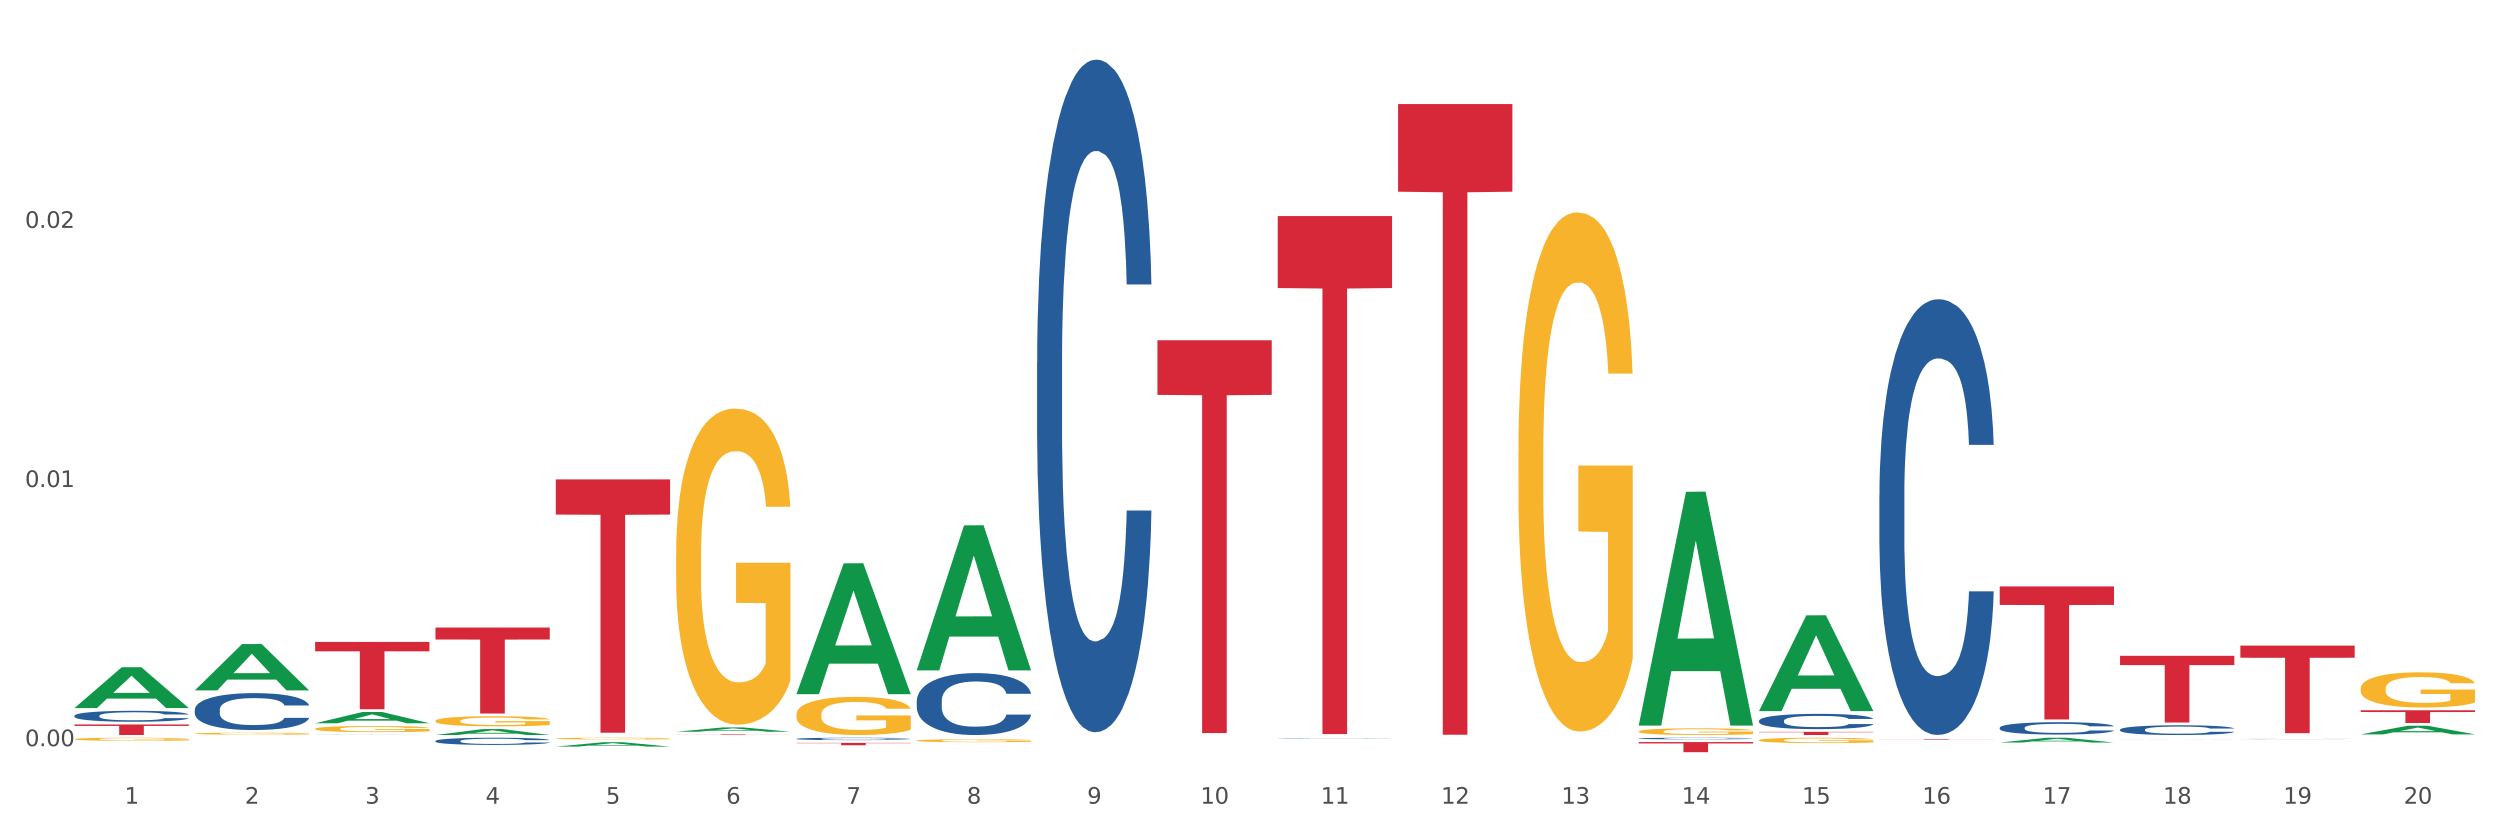 <?xml version="1.0" encoding="utf-8" standalone="no"?>
<!DOCTYPE svg PUBLIC "-//W3C//DTD SVG 1.1//EN"
  "http://www.w3.org/Graphics/SVG/1.1/DTD/svg11.dtd">
<svg xmlns:xlink="http://www.w3.org/1999/xlink" width="1080pt" height="360pt" viewBox="0 0 1080 360" xmlns="http://www.w3.org/2000/svg" version="1.1">
 <rect x="0" y="0" width="1080" height="360" fill="#333333" stroke="none"/>
 <defs>
  <style type="text/css">*{stroke-linejoin: round; stroke-linecap: butt}</style>
 </defs>
 <g id="figure_1">
  <g id="patch_1">
   <path d="M 0 360 
L 1080 360 
L 1080 0 
L 0 0 
z
" style="fill: #ffffff; stroke: #ffffff; stroke-linejoin: miter"/>
  </g>
  <g id="axes_1">
   <g id="matplotlib.axis_1">
    <g id="xtick_1">
     <g id="text_1">
      <!-- 1 -->
      <g style="fill: #4d4d4d" transform="translate(53.812 347.204) scale(0.096 -0.096)">
       <defs>
        <path id="DejaVuSans-31" d="M 794 531 
L 1825 531 
L 1825 4091 
L 703 3866 
L 703 4441 
L 1819 4666 
L 2450 4666 
L 2450 531 
L 3481 531 
L 3481 0 
L 794 0 
L 794 531 
z
" transform="scale(0.016)"/>
       </defs>
       <use xlink:href="#DejaVuSans-31"/>
      </g>
     </g>
    </g>
    <g id="xtick_2">
     <g id="text_2">
      <!-- 2 -->
      <g style="fill: #4d4d4d" transform="translate(105.793 347.204) scale(0.096 -0.096)">
       <defs>
        <path id="DejaVuSans-32" d="M 1228 531 
L 3431 531 
L 3431 0 
L 469 0 
L 469 531 
Q 828 903 1448 1529 
Q 2069 2156 2228 2338 
Q 2531 2678 2651 2914 
Q 2772 3150 2772 3378 
Q 2772 3750 2511 3984 
Q 2250 4219 1831 4219 
Q 1534 4219 1204 4116 
Q 875 4013 500 3803 
L 500 4441 
Q 881 4594 1212 4672 
Q 1544 4750 1819 4750 
Q 2544 4750 2975 4387 
Q 3406 4025 3406 3419 
Q 3406 3131 3298 2873 
Q 3191 2616 2906 2266 
Q 2828 2175 2409 1742 
Q 1991 1309 1228 531 
z
" transform="scale(0.016)"/>
       </defs>
       <use xlink:href="#DejaVuSans-32"/>
      </g>
     </g>
    </g>
    <g id="xtick_3">
     <g id="text_3">
      <!-- 3 -->
      <g style="fill: #4d4d4d" transform="translate(157.774 347.204) scale(0.096 -0.096)">
       <defs>
        <path id="DejaVuSans-33" d="M 2597 2516 
Q 3050 2419 3304 2112 
Q 3559 1806 3559 1356 
Q 3559 666 3084 287 
Q 2609 -91 1734 -91 
Q 1441 -91 1130 -33 
Q 819 25 488 141 
L 488 750 
Q 750 597 1062 519 
Q 1375 441 1716 441 
Q 2309 441 2620 675 
Q 2931 909 2931 1356 
Q 2931 1769 2642 2001 
Q 2353 2234 1838 2234 
L 1294 2234 
L 1294 2753 
L 1863 2753 
Q 2328 2753 2575 2939 
Q 2822 3125 2822 3475 
Q 2822 3834 2567 4026 
Q 2313 4219 1838 4219 
Q 1578 4219 1281 4162 
Q 984 4106 628 3988 
L 628 4550 
Q 988 4650 1302 4700 
Q 1616 4750 1894 4750 
Q 2613 4750 3031 4423 
Q 3450 4097 3450 3541 
Q 3450 3153 3228 2886 
Q 3006 2619 2597 2516 
z
" transform="scale(0.016)"/>
       </defs>
       <use xlink:href="#DejaVuSans-33"/>
      </g>
     </g>
    </g>
    <g id="xtick_4">
     <g id="text_4">
      <!-- 4 -->
      <g style="fill: #4d4d4d" transform="translate(209.756 347.204) scale(0.096 -0.096)">
       <defs>
        <path id="DejaVuSans-34" d="M 2419 4116 
L 825 1625 
L 2419 1625 
L 2419 4116 
z
M 2253 4666 
L 3047 4666 
L 3047 1625 
L 3713 1625 
L 3713 1100 
L 3047 1100 
L 3047 0 
L 2419 0 
L 2419 1100 
L 313 1100 
L 313 1709 
L 2253 4666 
z
" transform="scale(0.016)"/>
       </defs>
       <use xlink:href="#DejaVuSans-34"/>
      </g>
     </g>
    </g>
    <g id="xtick_5">
     <g id="text_5">
      <!-- 5 -->
      <g style="fill: #4d4d4d" transform="translate(261.737 347.204) scale(0.096 -0.096)">
       <defs>
        <path id="DejaVuSans-35" d="M 691 4666 
L 3169 4666 
L 3169 4134 
L 1269 4134 
L 1269 2991 
Q 1406 3038 1543 3061 
Q 1681 3084 1819 3084 
Q 2600 3084 3056 2656 
Q 3513 2228 3513 1497 
Q 3513 744 3044 326 
Q 2575 -91 1722 -91 
Q 1428 -91 1123 -41 
Q 819 9 494 109 
L 494 744 
Q 775 591 1075 516 
Q 1375 441 1709 441 
Q 2250 441 2565 725 
Q 2881 1009 2881 1497 
Q 2881 1984 2565 2268 
Q 2250 2553 1709 2553 
Q 1456 2553 1204 2497 
Q 953 2441 691 2322 
L 691 4666 
z
" transform="scale(0.016)"/>
       </defs>
       <use xlink:href="#DejaVuSans-35"/>
      </g>
     </g>
    </g>
    <g id="xtick_6">
     <g id="text_6">
      <!-- 6 -->
      <g style="fill: #4d4d4d" transform="translate(313.718 347.204) scale(0.096 -0.096)">
       <defs>
        <path id="DejaVuSans-36" d="M 2113 2584 
Q 1688 2584 1439 2293 
Q 1191 2003 1191 1497 
Q 1191 994 1439 701 
Q 1688 409 2113 409 
Q 2538 409 2786 701 
Q 3034 994 3034 1497 
Q 3034 2003 2786 2293 
Q 2538 2584 2113 2584 
z
M 3366 4563 
L 3366 3988 
Q 3128 4100 2886 4159 
Q 2644 4219 2406 4219 
Q 1781 4219 1451 3797 
Q 1122 3375 1075 2522 
Q 1259 2794 1537 2939 
Q 1816 3084 2150 3084 
Q 2853 3084 3261 2657 
Q 3669 2231 3669 1497 
Q 3669 778 3244 343 
Q 2819 -91 2113 -91 
Q 1303 -91 875 529 
Q 447 1150 447 2328 
Q 447 3434 972 4092 
Q 1497 4750 2381 4750 
Q 2619 4750 2861 4703 
Q 3103 4656 3366 4563 
z
" transform="scale(0.016)"/>
       </defs>
       <use xlink:href="#DejaVuSans-36"/>
      </g>
     </g>
    </g>
    <g id="xtick_7">
     <g id="text_7">
      <!-- 7 -->
      <g style="fill: #4d4d4d" transform="translate(365.699 347.204) scale(0.096 -0.096)">
       <defs>
        <path id="DejaVuSans-37" d="M 525 4666 
L 3525 4666 
L 3525 4397 
L 1831 0 
L 1172 0 
L 2766 4134 
L 525 4134 
L 525 4666 
z
" transform="scale(0.016)"/>
       </defs>
       <use xlink:href="#DejaVuSans-37"/>
      </g>
     </g>
    </g>
    <g id="xtick_8">
     <g id="text_8">
      <!-- 8 -->
      <g style="fill: #4d4d4d" transform="translate(417.68 347.204) scale(0.096 -0.096)">
       <defs>
        <path id="DejaVuSans-38" d="M 2034 2216 
Q 1584 2216 1326 1975 
Q 1069 1734 1069 1313 
Q 1069 891 1326 650 
Q 1584 409 2034 409 
Q 2484 409 2743 651 
Q 3003 894 3003 1313 
Q 3003 1734 2745 1975 
Q 2488 2216 2034 2216 
z
M 1403 2484 
Q 997 2584 770 2862 
Q 544 3141 544 3541 
Q 544 4100 942 4425 
Q 1341 4750 2034 4750 
Q 2731 4750 3128 4425 
Q 3525 4100 3525 3541 
Q 3525 3141 3298 2862 
Q 3072 2584 2669 2484 
Q 3125 2378 3379 2068 
Q 3634 1759 3634 1313 
Q 3634 634 3220 271 
Q 2806 -91 2034 -91 
Q 1263 -91 848 271 
Q 434 634 434 1313 
Q 434 1759 690 2068 
Q 947 2378 1403 2484 
z
M 1172 3481 
Q 1172 3119 1398 2916 
Q 1625 2713 2034 2713 
Q 2441 2713 2670 2916 
Q 2900 3119 2900 3481 
Q 2900 3844 2670 4047 
Q 2441 4250 2034 4250 
Q 1625 4250 1398 4047 
Q 1172 3844 1172 3481 
z
" transform="scale(0.016)"/>
       </defs>
       <use xlink:href="#DejaVuSans-38"/>
      </g>
     </g>
    </g>
    <g id="xtick_9">
     <g id="text_9">
      <!-- 9 -->
      <g style="fill: #4d4d4d" transform="translate(469.662 347.204) scale(0.096 -0.096)">
       <defs>
        <path id="DejaVuSans-39" d="M 703 97 
L 703 672 
Q 941 559 1184 500 
Q 1428 441 1663 441 
Q 2288 441 2617 861 
Q 2947 1281 2994 2138 
Q 2813 1869 2534 1725 
Q 2256 1581 1919 1581 
Q 1219 1581 811 2004 
Q 403 2428 403 3163 
Q 403 3881 828 4315 
Q 1253 4750 1959 4750 
Q 2769 4750 3195 4129 
Q 3622 3509 3622 2328 
Q 3622 1225 3098 567 
Q 2575 -91 1691 -91 
Q 1453 -91 1209 -44 
Q 966 3 703 97 
z
M 1959 2075 
Q 2384 2075 2632 2365 
Q 2881 2656 2881 3163 
Q 2881 3666 2632 3958 
Q 2384 4250 1959 4250 
Q 1534 4250 1286 3958 
Q 1038 3666 1038 3163 
Q 1038 2656 1286 2365 
Q 1534 2075 1959 2075 
z
" transform="scale(0.016)"/>
       </defs>
       <use xlink:href="#DejaVuSans-39"/>
      </g>
     </g>
    </g>
    <g id="xtick_10">
     <g id="text_10">
      <!-- 10 -->
      <g style="fill: #4d4d4d" transform="translate(518.589 347.204) scale(0.096 -0.096)">
       <defs>
        <path id="DejaVuSans-30" d="M 2034 4250 
Q 1547 4250 1301 3770 
Q 1056 3291 1056 2328 
Q 1056 1369 1301 889 
Q 1547 409 2034 409 
Q 2525 409 2770 889 
Q 3016 1369 3016 2328 
Q 3016 3291 2770 3770 
Q 2525 4250 2034 4250 
z
M 2034 4750 
Q 2819 4750 3233 4129 
Q 3647 3509 3647 2328 
Q 3647 1150 3233 529 
Q 2819 -91 2034 -91 
Q 1250 -91 836 529 
Q 422 1150 422 2328 
Q 422 3509 836 4129 
Q 1250 4750 2034 4750 
z
" transform="scale(0.016)"/>
       </defs>
       <use xlink:href="#DejaVuSans-31"/>
       <use xlink:href="#DejaVuSans-30" transform="translate(63.623 0)"/>
      </g>
     </g>
    </g>
    <g id="xtick_11">
     <g id="text_11">
      <!-- 11 -->
      <g style="fill: #4d4d4d" transform="translate(570.57 347.204) scale(0.096 -0.096)">
       <use xlink:href="#DejaVuSans-31"/>
       <use xlink:href="#DejaVuSans-31" transform="translate(63.623 0)"/>
      </g>
     </g>
    </g>
    <g id="xtick_12">
     <g id="text_12">
      <!-- 12 -->
      <g style="fill: #4d4d4d" transform="translate(622.551 347.204) scale(0.096 -0.096)">
       <use xlink:href="#DejaVuSans-31"/>
       <use xlink:href="#DejaVuSans-32" transform="translate(63.623 0)"/>
      </g>
     </g>
    </g>
    <g id="xtick_13">
     <g id="text_13">
      <!-- 13 -->
      <g style="fill: #4d4d4d" transform="translate(674.533 347.204) scale(0.096 -0.096)">
       <use xlink:href="#DejaVuSans-31"/>
       <use xlink:href="#DejaVuSans-33" transform="translate(63.623 0)"/>
      </g>
     </g>
    </g>
    <g id="xtick_14">
     <g id="text_14">
      <!-- 14 -->
      <g style="fill: #4d4d4d" transform="translate(726.514 347.204) scale(0.096 -0.096)">
       <use xlink:href="#DejaVuSans-31"/>
       <use xlink:href="#DejaVuSans-34" transform="translate(63.623 0)"/>
      </g>
     </g>
    </g>
    <g id="xtick_15">
     <g id="text_15">
      <!-- 15 -->
      <g style="fill: #4d4d4d" transform="translate(778.495 347.204) scale(0.096 -0.096)">
       <use xlink:href="#DejaVuSans-31"/>
       <use xlink:href="#DejaVuSans-35" transform="translate(63.623 0)"/>
      </g>
     </g>
    </g>
    <g id="xtick_16">
     <g id="text_16">
      <!-- 16 -->
      <g style="fill: #4d4d4d" transform="translate(830.476 347.204) scale(0.096 -0.096)">
       <use xlink:href="#DejaVuSans-31"/>
       <use xlink:href="#DejaVuSans-36" transform="translate(63.623 0)"/>
      </g>
     </g>
    </g>
    <g id="xtick_17">
     <g id="text_17">
      <!-- 17 -->
      <g style="fill: #4d4d4d" transform="translate(882.457 347.204) scale(0.096 -0.096)">
       <use xlink:href="#DejaVuSans-31"/>
       <use xlink:href="#DejaVuSans-37" transform="translate(63.623 0)"/>
      </g>
     </g>
    </g>
    <g id="xtick_18">
     <g id="text_18">
      <!-- 18 -->
      <g style="fill: #4d4d4d" transform="translate(934.439 347.204) scale(0.096 -0.096)">
       <use xlink:href="#DejaVuSans-31"/>
       <use xlink:href="#DejaVuSans-38" transform="translate(63.623 0)"/>
      </g>
     </g>
    </g>
    <g id="xtick_19">
     <g id="text_19">
      <!-- 19 -->
      <g style="fill: #4d4d4d" transform="translate(986.42 347.204) scale(0.096 -0.096)">
       <use xlink:href="#DejaVuSans-31"/>
       <use xlink:href="#DejaVuSans-39" transform="translate(63.623 0)"/>
      </g>
     </g>
    </g>
    <g id="xtick_20">
     <g id="text_20">
      <!-- 20 -->
      <g style="fill: #4d4d4d" transform="translate(1038.401 347.204) scale(0.096 -0.096)">
       <use xlink:href="#DejaVuSans-32"/>
       <use xlink:href="#DejaVuSans-30" transform="translate(63.623 0)"/>
      </g>
     </g>
    </g>
    <g id="xtick_21"/>
    <g id="xtick_22"/>
    <g id="xtick_23"/>
    <g id="xtick_24"/>
    <g id="xtick_25"/>
    <g id="xtick_26"/>
    <g id="xtick_27"/>
    <g id="xtick_28"/>
    <g id="xtick_29"/>
    <g id="xtick_30"/>
    <g id="xtick_31"/>
    <g id="xtick_32"/>
    <g id="xtick_33"/>
    <g id="xtick_34"/>
    <g id="xtick_35"/>
    <g id="xtick_36"/>
    <g id="xtick_37"/>
    <g id="xtick_38"/>
    <g id="xtick_39"/>
   </g>
   <g id="matplotlib.axis_2">
    <g id="ytick_1">
     <g id="text_21">
      <!-- 0.00 -->
      <g style="fill: #4d4d4d" transform="translate(10.8 322.35) scale(0.096 -0.096)">
       <defs>
        <path id="DejaVuSans-2e" d="M 684 794 
L 1344 794 
L 1344 0 
L 684 0 
L 684 794 
z
" transform="scale(0.016)"/>
       </defs>
       <use xlink:href="#DejaVuSans-30"/>
       <use xlink:href="#DejaVuSans-2e" transform="translate(63.623 0)"/>
       <use xlink:href="#DejaVuSans-30" transform="translate(95.41 0)"/>
       <use xlink:href="#DejaVuSans-30" transform="translate(159.033 0)"/>
      </g>
     </g>
    </g>
    <g id="ytick_2">
     <g id="text_22">
      <!-- 0.01 -->
      <g style="fill: #4d4d4d" transform="translate(10.8 210.393) scale(0.096 -0.096)">
       <use xlink:href="#DejaVuSans-30"/>
       <use xlink:href="#DejaVuSans-2e" transform="translate(63.623 0)"/>
       <use xlink:href="#DejaVuSans-30" transform="translate(95.41 0)"/>
       <use xlink:href="#DejaVuSans-31" transform="translate(159.033 0)"/>
      </g>
     </g>
    </g>
    <g id="ytick_3">
     <g id="text_23">
      <!-- 0.02 -->
      <g style="fill: #4d4d4d" transform="translate(10.8 98.437) scale(0.096 -0.096)">
       <use xlink:href="#DejaVuSans-30"/>
       <use xlink:href="#DejaVuSans-2e" transform="translate(63.623 0)"/>
       <use xlink:href="#DejaVuSans-30" transform="translate(95.41 0)"/>
       <use xlink:href="#DejaVuSans-32" transform="translate(159.033 0)"/>
      </g>
     </g>
    </g>
    <g id="ytick_4"/>
    <g id="ytick_5"/>
    <g id="ytick_6"/>
   </g>
   <g id="PolyCollection_1">
    <path d="M 863.874 320.773 
L 863.925 320.771 
L 884.289 318.705 
L 892.74 318.703 
L 913.256 320.777 
L 903.482 320.777 
L 899.053 320.294 
L 878.027 320.294 
L 877.874 320.302 
L 873.598 320.777 
L 863.874 320.777 
L 863.874 320.773 
L 880.674 320.006 
L 896.405 320.004 
L 888.616 319.145 
L 888.514 319.141 
L 888.413 319.147 
L 880.623 320.004 
L 880.674 320.006 
L 863.874 320.773 
z
" clip-path="url(#p649f615ced)" style="fill: #109648"/>
    <path d="M 32.175 312.965 
L 81.557 312.965 
L 81.557 313.599 
L 62.132 313.604 
L 62.132 317.531 
L 51.483 317.531 
L 51.483 313.604 
L 32.175 313.599 
L 32.175 312.969 
L 32.175 312.965 
z
" clip-path="url(#p649f615ced)" style="fill: #d62839"/>
    <path d="M 1019.818 317.239 
L 1019.869 317.235 
L 1040.233 313.523 
L 1048.684 313.52 
L 1069.2 317.246 
L 1059.425 317.246 
L 1054.996 316.378 
L 1033.971 316.378 
L 1033.818 316.392 
L 1029.542 317.246 
L 1019.818 317.246 
L 1019.818 317.239 
L 1036.618 315.86 
L 1052.349 315.857 
L 1044.56 314.314 
L 1044.458 314.307 
L 1044.356 314.318 
L 1036.567 315.857 
L 1036.618 315.86 
L 1019.818 317.239 
z
" clip-path="url(#p649f615ced)" style="fill: #109648"/>
    <path d="M 915.855 319.58 
L 915.906 319.58 
L 936.27 319.532 
L 944.721 319.532 
L 965.238 319.58 
L 955.463 319.58 
L 951.034 319.569 
L 930.008 319.569 
L 929.856 319.569 
L 925.579 319.58 
L 915.855 319.58 
L 915.855 319.58 
L 932.656 319.562 
L 948.387 319.562 
L 940.597 319.542 
L 940.496 319.542 
L 940.394 319.542 
L 932.605 319.562 
L 932.656 319.562 
L 915.855 319.58 
z
" clip-path="url(#p649f615ced)" style="fill: #109648"/>
    <path d="M 292.081 317.288 
L 341.463 317.288 
L 341.463 317.322 
L 322.038 317.322 
L 322.038 317.531 
L 311.389 317.531 
L 311.389 317.322 
L 292.081 317.322 
L 292.081 317.288 
L 292.081 317.288 
z
" clip-path="url(#p649f615ced)" style="fill: #d62839"/>
    <path d="M 240.1 207.088 
L 289.482 207.088 
L 289.482 222.298 
L 270.057 222.401 
L 270.057 316.537 
L 259.408 316.537 
L 259.408 222.401 
L 240.1 222.298 
L 240.1 207.191 
L 240.1 207.088 
z
" clip-path="url(#p649f615ced)" style="fill: #d62839"/>
    <path d="M 188.119 271.109 
L 237.501 271.109 
L 237.501 276.268 
L 218.076 276.303 
L 218.076 308.236 
L 207.427 308.236 
L 207.427 276.303 
L 188.119 276.268 
L 188.119 271.143 
L 188.119 271.109 
z
" clip-path="url(#p649f615ced)" style="fill: #d62839"/>
    <path d="M 136.137 277.318 
L 185.52 277.318 
L 185.52 281.362 
L 166.094 281.389 
L 166.094 306.414 
L 155.446 306.414 
L 155.446 281.389 
L 136.137 281.362 
L 136.137 277.346 
L 136.137 277.318 
z
" clip-path="url(#p649f615ced)" style="fill: #d62839"/>
    <path d="M 344.062 320.908 
L 393.444 320.908 
L 393.444 321.052 
L 374.019 321.053 
L 374.019 321.943 
L 363.37 321.943 
L 363.37 321.053 
L 344.062 321.052 
L 344.062 320.909 
L 344.062 320.908 
z
" clip-path="url(#p649f615ced)" style="fill: #d62839"/>
    <path d="M 500.006 147.009 
L 549.388 147.009 
L 549.388 170.589 
L 529.963 170.748 
L 529.963 316.688 
L 519.314 316.688 
L 519.314 170.748 
L 500.006 170.589 
L 500.006 147.168 
L 500.006 147.009 
z
" clip-path="url(#p649f615ced)" style="fill: #d62839"/>
    <path d="M 603.968 44.944 
L 653.35 44.944 
L 653.35 82.809 
L 633.925 83.065 
L 633.925 317.418 
L 623.276 317.418 
L 623.276 83.065 
L 603.968 82.809 
L 603.968 45.2 
L 603.968 44.944 
z
" clip-path="url(#p649f615ced)" style="fill: #d62839"/>
    <path d="M 811.893 319.312 
L 861.275 319.312 
L 861.275 319.347 
L 841.85 319.347 
L 841.85 319.565 
L 831.201 319.565 
L 831.201 319.347 
L 811.893 319.347 
L 811.893 319.312 
L 811.893 319.312 
z
" clip-path="url(#p649f615ced)" style="fill: #d62839"/>
    <path d="M 863.874 253.336 
L 913.256 253.336 
L 913.256 261.324 
L 893.831 261.378 
L 893.831 310.815 
L 883.182 310.815 
L 883.182 261.378 
L 863.874 261.324 
L 863.874 253.39 
L 863.874 253.336 
z
" clip-path="url(#p649f615ced)" style="fill: #d62839"/>
    <path d="M 915.855 283.311 
L 965.238 283.311 
L 965.238 287.318 
L 945.812 287.345 
L 945.812 312.145 
L 935.164 312.145 
L 935.164 287.345 
L 915.855 287.318 
L 915.855 283.338 
L 915.855 283.311 
z
" clip-path="url(#p649f615ced)" style="fill: #d62839"/>
    <path d="M 759.912 316.155 
L 809.294 316.155 
L 809.294 316.346 
L 789.869 316.348 
L 789.869 317.531 
L 779.22 317.531 
L 779.22 316.348 
L 759.912 316.346 
L 759.912 316.156 
L 759.912 316.155 
z
" clip-path="url(#p649f615ced)" style="fill: #d62839"/>
    <path d="M 551.987 93.335 
L 601.369 93.335 
L 601.369 124.435 
L 581.944 124.645 
L 581.944 317.13 
L 571.295 317.13 
L 571.295 124.645 
L 551.987 124.435 
L 551.987 93.545 
L 551.987 93.335 
z
" clip-path="url(#p649f615ced)" style="fill: #d62839"/>
    <path d="M 707.931 320.57 
L 757.313 320.57 
L 757.313 321.178 
L 737.888 321.182 
L 737.888 324.95 
L 727.239 324.95 
L 727.239 321.182 
L 707.931 321.178 
L 707.931 320.574 
L 707.931 320.57 
z
" clip-path="url(#p649f615ced)" style="fill: #d62839"/>
    <path d="M 84.156 316.924 
L 84.215 316.923 
L 84.215 316.896 
L 84.331 316.873 
L 84.914 316.816 
L 85.789 316.769 
L 86.43 316.744 
L 87.071 316.723 
L 87.829 316.703 
L 88.762 316.681 
L 90.453 316.65 
L 91.502 316.634 
L 92.785 316.618 
L 95.117 316.593 
L 96.808 316.58 
L 98.557 316.568 
L 101.414 316.555 
L 103.279 316.549 
L 105.262 316.544 
L 107.652 316.541 
L 109.459 316.54 
L 113.424 316.543 
L 116.806 316.549 
L 118.438 316.555 
L 120.537 316.564 
L 121.645 316.57 
L 123.452 316.582 
L 125.318 316.598 
L 126.6 316.612 
L 128.524 316.637 
L 129.982 316.663 
L 131.323 316.695 
L 132.022 316.717 
L 132.547 316.738 
L 133.014 316.761 
L 133.48 316.798 
L 122.986 316.798 
L 122.577 316.772 
L 121.936 316.747 
L 121.003 316.722 
L 120.187 316.707 
L 118.788 316.688 
L 117.505 316.676 
L 116.164 316.667 
L 114.532 316.659 
L 113.249 316.656 
L 111.442 316.653 
L 107.885 316.653 
L 105.495 316.659 
L 103.862 316.667 
L 102.813 316.674 
L 101.88 316.681 
L 100.831 316.692 
L 99.606 316.708 
L 98.732 316.722 
L 97.857 316.741 
L 97.158 316.759 
L 96.516 316.78 
L 95.992 316.803 
L 95.583 316.826 
L 95.234 316.855 
L 94.942 316.903 
L 94.942 317.007 
L 95.059 317.03 
L 95.35 317.062 
L 95.7 317.085 
L 96.283 317.113 
L 96.808 317.132 
L 97.799 317.159 
L 98.907 317.182 
L 99.781 317.197 
L 100.656 317.209 
L 102.172 317.225 
L 103.862 317.239 
L 105.32 317.247 
L 107.302 317.255 
L 108.643 317.258 
L 109.809 317.26 
L 112.666 317.26 
L 114.707 317.257 
L 116.98 317.252 
L 118.73 317.245 
L 120.187 317.237 
L 121.82 317.223 
L 122.869 317.21 
L 122.869 317.052 
L 110.042 317.051 
L 110.042 316.945 
L 133.538 316.945 
L 133.538 317.255 
L 132.547 317.271 
L 131.439 317.285 
L 130.273 317.298 
L 128.524 317.314 
L 126.425 317.329 
L 124.56 317.34 
L 122.577 317.349 
L 120.245 317.357 
L 117.214 317.365 
L 115.348 317.368 
L 113.016 317.37 
L 110.276 317.371 
L 107.885 317.37 
L 105.553 317.366 
L 103.104 317.359 
L 100.714 317.349 
L 98.907 317.339 
L 97.099 317.327 
L 95.175 317.311 
L 93.659 317.296 
L 92.493 317.282 
L 91.211 317.265 
L 89.812 317.242 
L 88.762 317.222 
L 87.829 317.2 
L 86.838 317.173 
L 86.138 317.15 
L 85.439 317.12 
L 85.031 317.098 
L 84.564 317.064 
L 84.215 317.016 
L 84.156 316.924 
z
" clip-path="url(#p649f615ced)" style="fill: #f7b32b"/>
    <path d="M 396.043 319.942 
L 396.102 319.941 
L 396.102 319.899 
L 396.218 319.863 
L 396.801 319.777 
L 397.676 319.705 
L 398.317 319.667 
L 398.959 319.635 
L 399.716 319.604 
L 400.649 319.572 
L 402.34 319.524 
L 403.39 319.5 
L 404.672 319.474 
L 407.004 319.437 
L 408.695 319.416 
L 410.444 319.399 
L 413.301 319.378 
L 415.167 319.369 
L 417.149 319.362 
L 419.539 319.357 
L 421.347 319.356 
L 425.311 319.36 
L 428.693 319.37 
L 430.325 319.378 
L 432.424 319.392 
L 433.532 319.401 
L 435.339 319.42 
L 437.205 319.444 
L 438.488 319.465 
L 440.412 319.504 
L 441.869 319.544 
L 443.21 319.592 
L 443.91 319.626 
L 444.434 319.657 
L 444.901 319.693 
L 445.367 319.75 
L 434.873 319.75 
L 434.465 319.709 
L 433.823 319.671 
L 432.891 319.634 
L 432.074 319.611 
L 430.675 319.582 
L 429.392 319.563 
L 428.051 319.55 
L 426.419 319.538 
L 425.136 319.532 
L 423.329 319.528 
L 419.773 319.529 
L 417.382 319.538 
L 415.75 319.55 
L 414.7 319.56 
L 413.767 319.572 
L 412.718 319.588 
L 411.494 319.612 
L 410.619 319.634 
L 409.744 319.662 
L 409.045 319.69 
L 408.404 319.722 
L 407.879 319.757 
L 407.471 319.793 
L 407.121 319.837 
L 406.829 319.91 
L 406.829 320.069 
L 406.946 320.104 
L 407.237 320.152 
L 407.587 320.188 
L 408.17 320.231 
L 408.695 320.26 
L 409.686 320.301 
L 410.794 320.336 
L 411.668 320.358 
L 412.543 320.377 
L 414.059 320.402 
L 415.75 320.423 
L 417.207 320.436 
L 419.189 320.447 
L 420.53 320.452 
L 421.696 320.454 
L 424.553 320.454 
L 426.594 320.451 
L 428.868 320.443 
L 430.617 320.432 
L 432.074 320.42 
L 433.707 320.399 
L 434.756 320.379 
L 434.756 320.137 
L 421.93 320.136 
L 421.93 319.975 
L 445.426 319.975 
L 445.426 320.447 
L 444.434 320.472 
L 443.327 320.494 
L 442.161 320.513 
L 440.412 320.538 
L 438.313 320.561 
L 436.447 320.577 
L 434.465 320.591 
L 432.133 320.604 
L 429.101 320.615 
L 427.235 320.62 
L 424.903 320.623 
L 422.163 320.625 
L 419.773 320.622 
L 417.44 320.616 
L 414.992 320.606 
L 412.601 320.591 
L 410.794 320.576 
L 408.987 320.557 
L 407.063 320.533 
L 405.547 320.51 
L 404.381 320.489 
L 403.098 320.462 
L 401.699 320.428 
L 400.649 320.396 
L 399.716 320.364 
L 398.725 320.322 
L 398.026 320.286 
L 397.326 320.241 
L 396.918 320.208 
L 396.452 320.155 
L 396.102 320.082 
L 396.043 319.942 
z
" clip-path="url(#p649f615ced)" style="fill: #f7b32b"/>
    <path d="M 344.062 308.67 
L 344.121 308.655 
L 344.121 308.113 
L 344.237 307.647 
L 344.82 306.519 
L 345.695 305.586 
L 346.336 305.089 
L 346.977 304.683 
L 347.735 304.277 
L 348.668 303.856 
L 350.359 303.239 
L 351.408 302.923 
L 352.691 302.592 
L 355.023 302.111 
L 356.714 301.84 
L 358.463 301.614 
L 361.32 301.343 
L 363.185 301.223 
L 365.168 301.133 
L 367.558 301.073 
L 369.365 301.057 
L 373.33 301.103 
L 376.712 301.238 
L 378.344 301.343 
L 380.443 301.524 
L 381.551 301.644 
L 383.358 301.885 
L 385.224 302.201 
L 386.506 302.472 
L 388.43 302.983 
L 389.888 303.495 
L 391.229 304.127 
L 391.928 304.563 
L 392.453 304.969 
L 392.92 305.435 
L 393.386 306.173 
L 382.892 306.173 
L 382.484 305.646 
L 381.842 305.15 
L 380.909 304.668 
L 380.093 304.367 
L 378.694 303.991 
L 377.411 303.75 
L 376.07 303.57 
L 374.438 303.419 
L 373.155 303.344 
L 371.348 303.284 
L 367.791 303.299 
L 365.401 303.419 
L 363.768 303.57 
L 362.719 303.705 
L 361.786 303.856 
L 360.737 304.066 
L 359.512 304.382 
L 358.638 304.668 
L 357.763 305.029 
L 357.064 305.39 
L 356.422 305.811 
L 355.898 306.263 
L 355.489 306.729 
L 355.14 307.301 
L 354.848 308.249 
L 354.848 310.31 
L 354.965 310.776 
L 355.256 311.393 
L 355.606 311.859 
L 356.189 312.416 
L 356.714 312.792 
L 357.705 313.334 
L 358.813 313.785 
L 359.687 314.071 
L 360.562 314.311 
L 362.078 314.642 
L 363.768 314.913 
L 365.226 315.079 
L 367.208 315.229 
L 368.549 315.289 
L 369.715 315.319 
L 372.572 315.319 
L 374.613 315.274 
L 376.886 315.169 
L 378.636 315.034 
L 380.093 314.868 
L 381.726 314.597 
L 382.775 314.342 
L 382.775 311.197 
L 369.948 311.182 
L 369.948 309.091 
L 393.444 309.091 
L 393.444 315.229 
L 392.453 315.545 
L 391.345 315.831 
L 390.179 316.087 
L 388.43 316.403 
L 386.331 316.703 
L 384.466 316.914 
L 382.484 317.095 
L 380.151 317.26 
L 377.12 317.411 
L 375.254 317.471 
L 372.922 317.516 
L 370.182 317.531 
L 367.791 317.501 
L 365.459 317.426 
L 363.011 317.29 
L 360.62 317.095 
L 358.813 316.899 
L 357.005 316.658 
L 355.081 316.342 
L 353.566 316.042 
L 352.399 315.771 
L 351.117 315.425 
L 349.718 314.973 
L 348.668 314.567 
L 347.735 314.146 
L 346.744 313.604 
L 346.045 313.138 
L 345.345 312.551 
L 344.937 312.115 
L 344.47 311.438 
L 344.121 310.49 
L 344.062 308.67 
z
" clip-path="url(#p649f615ced)" style="fill: #f7b32b"/>
    <path d="M 292.081 239.605 
L 292.139 239.48 
L 292.139 234.991 
L 292.256 231.125 
L 292.839 221.772 
L 293.713 214.04 
L 294.355 209.925 
L 294.996 206.558 
L 295.754 203.19 
L 296.687 199.699 
L 298.378 194.586 
L 299.427 191.967 
L 300.71 189.223 
L 303.042 185.233 
L 304.733 182.988 
L 306.482 181.117 
L 309.339 178.873 
L 311.204 177.875 
L 313.186 177.127 
L 315.577 176.628 
L 317.384 176.503 
L 321.349 176.877 
L 324.73 178 
L 326.363 178.873 
L 328.462 180.369 
L 329.569 181.367 
L 331.377 183.362 
L 333.243 185.981 
L 334.525 188.226 
L 336.449 192.466 
L 337.907 196.706 
L 339.248 201.943 
L 339.947 205.56 
L 340.472 208.927 
L 340.938 212.793 
L 341.405 218.904 
L 330.91 218.904 
L 330.502 214.539 
L 329.861 210.423 
L 328.928 206.433 
L 328.112 203.939 
L 326.713 200.821 
L 325.43 198.826 
L 324.089 197.329 
L 322.457 196.082 
L 321.174 195.459 
L 319.367 194.96 
L 315.81 195.085 
L 313.42 196.082 
L 311.787 197.329 
L 310.738 198.452 
L 309.805 199.699 
L 308.756 201.445 
L 307.531 204.063 
L 306.657 206.433 
L 305.782 209.426 
L 305.082 212.419 
L 304.441 215.911 
L 303.916 219.652 
L 303.508 223.518 
L 303.158 228.257 
L 302.867 236.113 
L 302.867 253.198 
L 302.984 257.064 
L 303.275 262.177 
L 303.625 266.043 
L 304.208 270.657 
L 304.733 273.775 
L 305.724 278.264 
L 306.832 282.005 
L 307.706 284.375 
L 308.581 286.37 
L 310.096 289.114 
L 311.787 291.358 
L 313.245 292.73 
L 315.227 293.977 
L 316.568 294.476 
L 317.734 294.725 
L 320.591 294.725 
L 322.631 294.351 
L 324.905 293.478 
L 326.654 292.356 
L 328.112 290.984 
L 329.744 288.739 
L 330.794 286.619 
L 330.794 260.556 
L 317.967 260.431 
L 317.967 243.097 
L 341.463 243.097 
L 341.463 293.977 
L 340.472 296.596 
L 339.364 298.965 
L 338.198 301.085 
L 336.449 303.704 
L 334.35 306.198 
L 332.485 307.944 
L 330.502 309.441 
L 328.17 310.813 
L 325.138 312.06 
L 323.273 312.559 
L 320.941 312.933 
L 318.2 313.057 
L 315.81 312.808 
L 313.478 312.184 
L 311.029 311.062 
L 308.639 309.441 
L 306.832 307.82 
L 305.024 305.824 
L 303.1 303.206 
L 301.584 300.711 
L 300.418 298.467 
L 299.136 295.598 
L 297.736 291.857 
L 296.687 288.49 
L 295.754 284.998 
L 294.763 280.509 
L 294.063 276.643 
L 293.364 271.779 
L 292.956 268.163 
L 292.489 262.551 
L 292.139 254.694 
L 292.081 239.605 
z
" clip-path="url(#p649f615ced)" style="fill: #f7b32b"/>
    <path d="M 240.1 319.056 
L 240.158 319.055 
L 240.158 319.03 
L 240.275 319.008 
L 240.858 318.956 
L 241.732 318.913 
L 242.374 318.89 
L 243.015 318.871 
L 243.773 318.852 
L 244.706 318.833 
L 246.396 318.804 
L 247.446 318.789 
L 248.729 318.774 
L 251.061 318.752 
L 252.751 318.739 
L 254.501 318.729 
L 257.357 318.716 
L 259.223 318.71 
L 261.205 318.706 
L 263.596 318.703 
L 265.403 318.703 
L 269.368 318.705 
L 272.749 318.711 
L 274.382 318.716 
L 276.481 318.724 
L 277.588 318.73 
L 279.396 318.741 
L 281.261 318.756 
L 282.544 318.768 
L 284.468 318.792 
L 285.926 318.816 
L 287.266 318.845 
L 287.966 318.865 
L 288.491 318.884 
L 288.957 318.906 
L 289.424 318.94 
L 278.929 318.94 
L 278.521 318.916 
L 277.88 318.893 
L 276.947 318.87 
L 276.131 318.856 
L 274.731 318.839 
L 273.449 318.828 
L 272.108 318.819 
L 270.475 318.812 
L 269.193 318.809 
L 267.385 318.806 
L 263.829 318.807 
L 261.438 318.812 
L 259.806 318.819 
L 258.757 318.826 
L 257.824 318.833 
L 256.774 318.842 
L 255.55 318.857 
L 254.675 318.87 
L 253.801 318.887 
L 253.101 318.904 
L 252.46 318.923 
L 251.935 318.944 
L 251.527 318.966 
L 251.177 318.992 
L 250.886 319.036 
L 250.886 319.132 
L 251.002 319.154 
L 251.294 319.182 
L 251.644 319.204 
L 252.227 319.23 
L 252.751 319.247 
L 253.743 319.272 
L 254.85 319.293 
L 255.725 319.306 
L 256.599 319.318 
L 258.115 319.333 
L 259.806 319.345 
L 261.264 319.353 
L 263.246 319.36 
L 264.587 319.363 
L 265.753 319.364 
L 268.61 319.364 
L 270.65 319.362 
L 272.924 319.357 
L 274.673 319.351 
L 276.131 319.343 
L 277.763 319.331 
L 278.813 319.319 
L 278.813 319.173 
L 265.986 319.172 
L 265.986 319.075 
L 289.482 319.075 
L 289.482 319.36 
L 288.491 319.375 
L 287.383 319.388 
L 286.217 319.4 
L 284.468 319.415 
L 282.369 319.428 
L 280.503 319.438 
L 278.521 319.447 
L 276.189 319.454 
L 273.157 319.461 
L 271.292 319.464 
L 268.96 319.466 
L 266.219 319.467 
L 263.829 319.465 
L 261.497 319.462 
L 259.048 319.456 
L 256.658 319.447 
L 254.85 319.438 
L 253.043 319.426 
L 251.119 319.412 
L 249.603 319.398 
L 248.437 319.385 
L 247.154 319.369 
L 245.755 319.348 
L 244.706 319.329 
L 243.773 319.31 
L 242.782 319.285 
L 242.082 319.263 
L 241.382 319.236 
L 240.974 319.216 
L 240.508 319.184 
L 240.158 319.14 
L 240.1 319.056 
z
" clip-path="url(#p649f615ced)" style="fill: #f7b32b"/>
    <path d="M 188.119 311.429 
L 188.177 311.425 
L 188.177 311.281 
L 188.294 311.157 
L 188.877 310.858 
L 189.751 310.61 
L 190.392 310.478 
L 191.034 310.37 
L 191.792 310.262 
L 192.725 310.151 
L 194.415 309.987 
L 195.465 309.903 
L 196.747 309.815 
L 199.079 309.687 
L 200.77 309.615 
L 202.519 309.555 
L 205.376 309.483 
L 207.242 309.451 
L 209.224 309.428 
L 211.614 309.412 
L 213.422 309.408 
L 217.386 309.42 
L 220.768 309.455 
L 222.4 309.483 
L 224.499 309.531 
L 225.607 309.563 
L 227.414 309.627 
L 229.28 309.711 
L 230.563 309.783 
L 232.487 309.919 
L 233.944 310.055 
L 235.285 310.223 
L 235.985 310.338 
L 236.51 310.446 
L 236.976 310.57 
L 237.442 310.766 
L 226.948 310.766 
L 226.54 310.626 
L 225.899 310.494 
L 224.966 310.366 
L 224.149 310.286 
L 222.75 310.187 
L 221.468 310.123 
L 220.127 310.075 
L 218.494 310.035 
L 217.212 310.015 
L 215.404 309.999 
L 211.848 310.003 
L 209.457 310.035 
L 207.825 310.075 
L 206.775 310.111 
L 205.843 310.151 
L 204.793 310.207 
L 203.569 310.29 
L 202.694 310.366 
L 201.82 310.462 
L 201.12 310.558 
L 200.479 310.67 
L 199.954 310.79 
L 199.546 310.914 
L 199.196 311.065 
L 198.905 311.317 
L 198.905 311.864 
L 199.021 311.988 
L 199.313 312.152 
L 199.662 312.276 
L 200.246 312.424 
L 200.77 312.524 
L 201.761 312.667 
L 202.869 312.787 
L 203.744 312.863 
L 204.618 312.927 
L 206.134 313.015 
L 207.825 313.087 
L 209.282 313.131 
L 211.265 313.171 
L 212.606 313.187 
L 213.772 313.195 
L 216.628 313.195 
L 218.669 313.183 
L 220.943 313.155 
L 222.692 313.119 
L 224.149 313.075 
L 225.782 313.003 
L 226.831 312.935 
L 226.831 312.1 
L 214.005 312.096 
L 214.005 311.541 
L 237.501 311.541 
L 237.501 313.171 
L 236.51 313.255 
L 235.402 313.331 
L 234.236 313.399 
L 232.487 313.482 
L 230.388 313.562 
L 228.522 313.618 
L 226.54 313.666 
L 224.208 313.71 
L 221.176 313.75 
L 219.31 313.766 
L 216.978 313.778 
L 214.238 313.782 
L 211.848 313.774 
L 209.516 313.754 
L 207.067 313.718 
L 204.676 313.666 
L 202.869 313.614 
L 201.062 313.55 
L 199.138 313.466 
L 197.622 313.387 
L 196.456 313.315 
L 195.173 313.223 
L 193.774 313.103 
L 192.725 312.995 
L 191.792 312.883 
L 190.801 312.739 
L 190.101 312.616 
L 189.401 312.46 
L 188.993 312.344 
L 188.527 312.164 
L 188.177 311.912 
L 188.119 311.429 
z
" clip-path="url(#p649f615ced)" style="fill: #f7b32b"/>
    <path d="M 136.137 314.863 
L 136.196 314.861 
L 136.196 314.773 
L 136.312 314.698 
L 136.895 314.515 
L 137.77 314.364 
L 138.411 314.284 
L 139.053 314.218 
L 139.81 314.152 
L 140.743 314.084 
L 142.434 313.984 
L 143.484 313.933 
L 144.766 313.879 
L 147.098 313.801 
L 148.789 313.757 
L 150.538 313.721 
L 153.395 313.677 
L 155.261 313.657 
L 157.243 313.643 
L 159.633 313.633 
L 161.441 313.631 
L 165.405 313.638 
L 168.787 313.66 
L 170.419 313.677 
L 172.518 313.706 
L 173.626 313.726 
L 175.433 313.765 
L 177.299 313.816 
L 178.582 313.86 
L 180.506 313.942 
L 181.963 314.025 
L 183.304 314.128 
L 184.004 314.198 
L 184.528 314.264 
L 184.995 314.34 
L 185.461 314.459 
L 174.967 314.459 
L 174.559 314.374 
L 173.917 314.293 
L 172.985 314.215 
L 172.168 314.167 
L 170.769 314.106 
L 169.486 314.067 
L 168.145 314.037 
L 166.513 314.013 
L 165.23 314.001 
L 163.423 313.991 
L 159.866 313.994 
L 157.476 314.013 
L 155.844 314.037 
L 154.794 314.059 
L 153.861 314.084 
L 152.812 314.118 
L 151.588 314.169 
L 150.713 314.215 
L 149.838 314.274 
L 149.139 314.332 
L 148.498 314.401 
L 147.973 314.474 
L 147.565 314.549 
L 147.215 314.642 
L 146.923 314.795 
L 146.923 315.129 
L 147.04 315.205 
L 147.331 315.304 
L 147.681 315.38 
L 148.264 315.47 
L 148.789 315.531 
L 149.78 315.619 
L 150.888 315.692 
L 151.762 315.738 
L 152.637 315.777 
L 154.153 315.831 
L 155.844 315.875 
L 157.301 315.901 
L 159.283 315.926 
L 160.624 315.936 
L 161.79 315.94 
L 164.647 315.94 
L 166.688 315.933 
L 168.962 315.916 
L 170.711 315.894 
L 172.168 315.867 
L 173.801 315.823 
L 174.85 315.782 
L 174.85 315.273 
L 162.024 315.27 
L 162.024 314.932 
L 185.52 314.932 
L 185.52 315.926 
L 184.528 315.977 
L 183.421 316.023 
L 182.255 316.065 
L 180.506 316.116 
L 178.407 316.165 
L 176.541 316.199 
L 174.559 316.228 
L 172.227 316.255 
L 169.195 316.279 
L 167.329 316.289 
L 164.997 316.296 
L 162.257 316.299 
L 159.866 316.294 
L 157.534 316.282 
L 155.086 316.26 
L 152.695 316.228 
L 150.888 316.196 
L 149.081 316.157 
L 147.157 316.106 
L 145.641 316.057 
L 144.475 316.013 
L 143.192 315.957 
L 141.793 315.884 
L 140.743 315.819 
L 139.81 315.75 
L 138.819 315.663 
L 138.12 315.587 
L 137.42 315.492 
L 137.012 315.421 
L 136.546 315.312 
L 136.196 315.158 
L 136.137 314.863 
z
" clip-path="url(#p649f615ced)" style="fill: #f7b32b"/>
    <path d="M 32.175 319.325 
L 32.233 319.324 
L 32.233 319.28 
L 32.35 319.242 
L 32.933 319.149 
L 33.807 319.073 
L 34.449 319.032 
L 35.09 318.999 
L 35.848 318.966 
L 36.781 318.932 
L 38.472 318.881 
L 39.521 318.855 
L 40.804 318.828 
L 43.136 318.789 
L 44.827 318.767 
L 46.576 318.748 
L 49.433 318.726 
L 51.298 318.716 
L 53.28 318.709 
L 55.671 318.704 
L 57.478 318.703 
L 61.443 318.706 
L 64.824 318.717 
L 66.457 318.726 
L 68.556 318.741 
L 69.663 318.751 
L 71.471 318.77 
L 73.337 318.796 
L 74.619 318.818 
L 76.543 318.86 
L 78.001 318.902 
L 79.342 318.954 
L 80.041 318.989 
L 80.566 319.023 
L 81.032 319.061 
L 81.499 319.121 
L 71.004 319.121 
L 70.596 319.078 
L 69.955 319.037 
L 69.022 318.998 
L 68.206 318.973 
L 66.807 318.943 
L 65.524 318.923 
L 64.183 318.908 
L 62.551 318.896 
L 61.268 318.89 
L 59.461 318.885 
L 55.904 318.886 
L 53.514 318.896 
L 51.881 318.908 
L 50.832 318.919 
L 49.899 318.932 
L 48.849 318.949 
L 47.625 318.975 
L 46.751 318.998 
L 45.876 319.027 
L 45.176 319.057 
L 44.535 319.091 
L 44.01 319.128 
L 43.602 319.166 
L 43.252 319.213 
L 42.961 319.291 
L 42.961 319.459 
L 43.078 319.497 
L 43.369 319.548 
L 43.719 319.586 
L 44.302 319.632 
L 44.827 319.662 
L 45.818 319.707 
L 46.926 319.743 
L 47.8 319.767 
L 48.675 319.787 
L 50.19 319.814 
L 51.881 319.836 
L 53.339 319.849 
L 55.321 319.862 
L 56.662 319.867 
L 57.828 319.869 
L 60.685 319.869 
L 62.725 319.865 
L 64.999 319.857 
L 66.748 319.846 
L 68.206 319.832 
L 69.838 319.81 
L 70.888 319.789 
L 70.888 319.532 
L 58.061 319.531 
L 58.061 319.36 
L 81.557 319.36 
L 81.557 319.862 
L 80.566 319.887 
L 79.458 319.911 
L 78.292 319.932 
L 76.543 319.958 
L 74.444 319.982 
L 72.579 319.999 
L 70.596 320.014 
L 68.264 320.028 
L 65.232 320.04 
L 63.367 320.045 
L 61.035 320.049 
L 58.294 320.05 
L 55.904 320.047 
L 53.572 320.041 
L 51.123 320.03 
L 48.733 320.014 
L 46.926 319.998 
L 45.118 319.978 
L 43.194 319.953 
L 41.678 319.928 
L 40.512 319.906 
L 39.23 319.878 
L 37.83 319.841 
L 36.781 319.807 
L 35.848 319.773 
L 34.857 319.729 
L 34.157 319.691 
L 33.458 319.643 
L 33.05 319.607 
L 32.583 319.552 
L 32.233 319.474 
L 32.175 319.325 
z
" clip-path="url(#p649f615ced)" style="fill: #f7b32b"/>
    <path d="M 1019.818 297.476 
L 1019.876 297.462 
L 1019.876 296.962 
L 1019.993 296.531 
L 1020.576 295.49 
L 1021.45 294.628 
L 1022.092 294.17 
L 1022.733 293.795 
L 1023.491 293.42 
L 1024.424 293.031 
L 1026.115 292.461 
L 1027.164 292.169 
L 1028.447 291.864 
L 1030.779 291.419 
L 1032.469 291.169 
L 1034.219 290.961 
L 1037.075 290.711 
L 1038.941 290.6 
L 1040.923 290.516 
L 1043.314 290.461 
L 1045.121 290.447 
L 1049.086 290.489 
L 1052.467 290.614 
L 1054.1 290.711 
L 1056.199 290.878 
L 1057.306 290.989 
L 1059.114 291.211 
L 1060.979 291.503 
L 1062.262 291.753 
L 1064.186 292.225 
L 1065.644 292.697 
L 1066.985 293.281 
L 1067.684 293.684 
L 1068.209 294.059 
L 1068.675 294.489 
L 1069.142 295.17 
L 1058.647 295.17 
L 1058.239 294.684 
L 1057.598 294.225 
L 1056.665 293.781 
L 1055.849 293.503 
L 1054.449 293.156 
L 1053.167 292.933 
L 1051.826 292.767 
L 1050.193 292.628 
L 1048.911 292.558 
L 1047.103 292.503 
L 1043.547 292.517 
L 1041.157 292.628 
L 1039.524 292.767 
L 1038.475 292.892 
L 1037.542 293.031 
L 1036.492 293.225 
L 1035.268 293.517 
L 1034.393 293.781 
L 1033.519 294.114 
L 1032.819 294.448 
L 1032.178 294.837 
L 1031.653 295.253 
L 1031.245 295.684 
L 1030.895 296.212 
L 1030.604 297.087 
L 1030.604 298.99 
L 1030.72 299.421 
L 1031.012 299.99 
L 1031.362 300.421 
L 1031.945 300.935 
L 1032.469 301.282 
L 1033.461 301.782 
L 1034.568 302.199 
L 1035.443 302.463 
L 1036.317 302.685 
L 1037.833 302.991 
L 1039.524 303.241 
L 1040.982 303.394 
L 1042.964 303.533 
L 1044.305 303.588 
L 1045.471 303.616 
L 1048.328 303.616 
L 1050.368 303.575 
L 1052.642 303.477 
L 1054.391 303.352 
L 1055.849 303.199 
L 1057.481 302.949 
L 1058.531 302.713 
L 1058.531 299.81 
L 1045.704 299.796 
L 1045.704 297.865 
L 1069.2 297.865 
L 1069.2 303.533 
L 1068.209 303.825 
L 1067.101 304.088 
L 1065.935 304.325 
L 1064.186 304.616 
L 1062.087 304.894 
L 1060.221 305.089 
L 1058.239 305.255 
L 1055.907 305.408 
L 1052.875 305.547 
L 1051.01 305.603 
L 1048.678 305.644 
L 1045.937 305.658 
L 1043.547 305.63 
L 1041.215 305.561 
L 1038.766 305.436 
L 1036.376 305.255 
L 1034.568 305.075 
L 1032.761 304.853 
L 1030.837 304.561 
L 1029.321 304.283 
L 1028.155 304.033 
L 1026.872 303.713 
L 1025.473 303.297 
L 1024.424 302.922 
L 1023.491 302.533 
L 1022.5 302.033 
L 1021.8 301.602 
L 1021.101 301.06 
L 1020.692 300.657 
L 1020.226 300.032 
L 1019.876 299.157 
L 1019.818 297.476 
z
" clip-path="url(#p649f615ced)" style="fill: #f7b32b"/>
    <path d="M 707.931 315.976 
L 707.989 315.973 
L 707.989 315.878 
L 708.106 315.797 
L 708.689 315.599 
L 709.563 315.435 
L 710.204 315.348 
L 710.846 315.276 
L 711.604 315.205 
L 712.537 315.131 
L 714.227 315.023 
L 715.277 314.968 
L 716.559 314.91 
L 718.891 314.825 
L 720.582 314.778 
L 722.331 314.738 
L 725.188 314.69 
L 727.054 314.669 
L 729.036 314.653 
L 731.427 314.643 
L 733.234 314.64 
L 737.198 314.648 
L 740.58 314.672 
L 742.212 314.69 
L 744.311 314.722 
L 745.419 314.743 
L 747.226 314.785 
L 749.092 314.841 
L 750.375 314.888 
L 752.299 314.978 
L 753.756 315.068 
L 755.097 315.179 
L 755.797 315.255 
L 756.322 315.327 
L 756.788 315.408 
L 757.254 315.538 
L 746.76 315.538 
L 746.352 315.445 
L 745.711 315.358 
L 744.778 315.274 
L 743.962 315.221 
L 742.562 315.155 
L 741.28 315.113 
L 739.939 315.081 
L 738.306 315.055 
L 737.024 315.042 
L 735.216 315.031 
L 731.66 315.034 
L 729.269 315.055 
L 727.637 315.081 
L 726.587 315.105 
L 725.655 315.131 
L 724.605 315.168 
L 723.381 315.224 
L 722.506 315.274 
L 721.632 315.337 
L 720.932 315.401 
L 720.291 315.474 
L 719.766 315.554 
L 719.358 315.635 
L 719.008 315.736 
L 718.717 315.902 
L 718.717 316.264 
L 718.833 316.346 
L 719.125 316.454 
L 719.475 316.536 
L 720.058 316.633 
L 720.582 316.699 
L 721.573 316.794 
L 722.681 316.874 
L 723.556 316.924 
L 724.43 316.966 
L 725.946 317.024 
L 727.637 317.072 
L 729.094 317.101 
L 731.077 317.127 
L 732.418 317.138 
L 733.584 317.143 
L 736.441 317.143 
L 738.481 317.135 
L 740.755 317.116 
L 742.504 317.093 
L 743.962 317.064 
L 745.594 317.016 
L 746.643 316.971 
L 746.643 316.42 
L 733.817 316.417 
L 733.817 316.05 
L 757.313 316.05 
L 757.313 317.127 
L 756.322 317.182 
L 755.214 317.233 
L 754.048 317.277 
L 752.299 317.333 
L 750.2 317.386 
L 748.334 317.423 
L 746.352 317.454 
L 744.02 317.483 
L 740.988 317.51 
L 739.122 317.52 
L 736.79 317.528 
L 734.05 317.531 
L 731.66 317.526 
L 729.328 317.512 
L 726.879 317.489 
L 724.489 317.454 
L 722.681 317.42 
L 720.874 317.378 
L 718.95 317.322 
L 717.434 317.27 
L 716.268 317.222 
L 714.985 317.161 
L 713.586 317.082 
L 712.537 317.011 
L 711.604 316.937 
L 710.613 316.842 
L 709.913 316.76 
L 709.213 316.657 
L 708.805 316.581 
L 708.339 316.462 
L 707.989 316.295 
L 707.931 315.976 
z
" clip-path="url(#p649f615ced)" style="fill: #f7b32b"/>
    <path d="M 655.949 195.387 
L 656.008 195.182 
L 656.008 187.808 
L 656.124 181.458 
L 656.707 166.095 
L 657.582 153.395 
L 658.223 146.635 
L 658.865 141.104 
L 659.622 135.574 
L 660.555 129.838 
L 662.246 121.439 
L 663.296 117.138 
L 664.578 112.631 
L 666.91 106.076 
L 668.601 102.389 
L 670.35 99.317 
L 673.207 95.629 
L 675.073 93.991 
L 677.055 92.762 
L 679.445 91.942 
L 681.253 91.737 
L 685.217 92.352 
L 688.599 94.196 
L 690.231 95.629 
L 692.33 98.088 
L 693.438 99.726 
L 695.245 103.004 
L 697.111 107.305 
L 698.394 110.993 
L 700.318 117.957 
L 701.775 124.922 
L 703.116 133.525 
L 703.816 139.465 
L 704.34 144.996 
L 704.807 151.346 
L 705.273 161.384 
L 694.779 161.384 
L 694.371 154.214 
L 693.729 147.454 
L 692.797 140.899 
L 691.98 136.803 
L 690.581 131.682 
L 689.298 128.404 
L 687.957 125.946 
L 686.325 123.898 
L 685.042 122.873 
L 683.235 122.054 
L 679.679 122.259 
L 677.288 123.898 
L 675.656 125.946 
L 674.606 127.79 
L 673.673 129.838 
L 672.624 132.706 
L 671.4 137.007 
L 670.525 140.899 
L 669.651 145.816 
L 668.951 150.732 
L 668.31 156.467 
L 667.785 162.613 
L 667.377 168.963 
L 667.027 176.747 
L 666.735 189.652 
L 666.735 217.715 
L 666.852 224.065 
L 667.143 232.464 
L 667.493 238.814 
L 668.076 246.393 
L 668.601 251.514 
L 669.592 258.888 
L 670.7 265.033 
L 671.574 268.925 
L 672.449 272.203 
L 673.965 276.709 
L 675.656 280.396 
L 677.113 282.65 
L 679.095 284.698 
L 680.436 285.518 
L 681.602 285.927 
L 684.459 285.927 
L 686.5 285.313 
L 688.774 283.879 
L 690.523 282.035 
L 691.98 279.782 
L 693.613 276.095 
L 694.662 272.613 
L 694.662 229.801 
L 681.836 229.596 
L 681.836 201.123 
L 705.332 201.123 
L 705.332 284.698 
L 704.34 289 
L 703.233 292.892 
L 702.067 296.374 
L 700.318 300.676 
L 698.219 304.773 
L 696.353 307.64 
L 694.371 310.099 
L 692.039 312.352 
L 689.007 314.4 
L 687.141 315.22 
L 684.809 315.834 
L 682.069 316.039 
L 679.679 315.629 
L 677.346 314.605 
L 674.898 312.761 
L 672.507 310.099 
L 670.7 307.436 
L 668.893 304.158 
L 666.969 299.856 
L 665.453 295.76 
L 664.287 292.072 
L 663.004 287.361 
L 661.605 281.216 
L 660.555 275.685 
L 659.622 269.95 
L 658.631 262.575 
L 657.932 256.225 
L 657.232 248.236 
L 656.824 242.296 
L 656.358 233.078 
L 656.008 220.173 
L 655.949 195.387 
z
" clip-path="url(#p649f615ced)" style="fill: #f7b32b"/>
    <path d="M 759.912 319.771 
L 759.97 319.769 
L 759.97 319.693 
L 760.087 319.627 
L 760.67 319.469 
L 761.544 319.338 
L 762.186 319.268 
L 762.827 319.211 
L 763.585 319.154 
L 764.518 319.095 
L 766.209 319.009 
L 767.258 318.964 
L 768.541 318.918 
L 770.873 318.85 
L 772.563 318.812 
L 774.313 318.781 
L 777.169 318.743 
L 779.035 318.726 
L 781.017 318.713 
L 783.408 318.705 
L 785.215 318.703 
L 789.18 318.709 
L 792.561 318.728 
L 794.194 318.743 
L 796.293 318.768 
L 797.4 318.785 
L 799.208 318.819 
L 801.073 318.863 
L 802.356 318.901 
L 804.28 318.973 
L 805.738 319.045 
L 807.078 319.133 
L 807.778 319.195 
L 808.303 319.252 
L 808.769 319.317 
L 809.236 319.42 
L 798.741 319.42 
L 798.333 319.347 
L 797.692 319.277 
L 796.759 319.209 
L 795.943 319.167 
L 794.543 319.114 
L 793.261 319.081 
L 791.92 319.055 
L 790.287 319.034 
L 789.005 319.024 
L 787.197 319.015 
L 783.641 319.017 
L 781.251 319.034 
L 779.618 319.055 
L 778.569 319.074 
L 777.636 319.095 
L 776.586 319.125 
L 775.362 319.169 
L 774.487 319.209 
L 773.613 319.26 
L 772.913 319.311 
L 772.272 319.37 
L 771.747 319.433 
L 771.339 319.499 
L 770.989 319.579 
L 770.698 319.712 
L 770.698 320.001 
L 770.814 320.066 
L 771.106 320.153 
L 771.456 320.218 
L 772.039 320.297 
L 772.563 320.349 
L 773.555 320.425 
L 774.662 320.489 
L 775.537 320.529 
L 776.411 320.563 
L 777.927 320.609 
L 779.618 320.647 
L 781.076 320.67 
L 783.058 320.691 
L 784.399 320.7 
L 785.565 320.704 
L 788.422 320.704 
L 790.462 320.698 
L 792.736 320.683 
L 794.485 320.664 
L 795.943 320.641 
L 797.575 320.603 
L 798.625 320.567 
L 798.625 320.126 
L 785.798 320.123 
L 785.798 319.83 
L 809.294 319.83 
L 809.294 320.691 
L 808.303 320.736 
L 807.195 320.776 
L 806.029 320.812 
L 804.28 320.856 
L 802.181 320.898 
L 800.315 320.928 
L 798.333 320.953 
L 796.001 320.976 
L 792.969 320.997 
L 791.104 321.006 
L 788.772 321.012 
L 786.031 321.014 
L 783.641 321.01 
L 781.309 320.999 
L 778.86 320.98 
L 776.47 320.953 
L 774.662 320.926 
L 772.855 320.892 
L 770.931 320.848 
L 769.415 320.805 
L 768.249 320.767 
L 766.966 320.719 
L 765.567 320.655 
L 764.518 320.598 
L 763.585 320.539 
L 762.594 320.463 
L 761.894 320.398 
L 761.194 320.316 
L 760.786 320.254 
L 760.32 320.159 
L 759.97 320.026 
L 759.912 319.771 
z
" clip-path="url(#p649f615ced)" style="fill: #f7b32b"/>
    <path d="M 915.855 315.21 
L 915.914 315.207 
L 915.914 315.099 
L 916.089 314.953 
L 916.731 314.683 
L 917.548 314.479 
L 918.949 314.241 
L 919.708 314.141 
L 920.7 314.029 
L 922.743 313.848 
L 925.078 313.694 
L 926.713 313.61 
L 927.938 313.556 
L 930.682 313.459 
L 932.258 313.417 
L 933.892 313.383 
L 935.293 313.359 
L 937.628 313.332 
L 939.496 313.321 
L 941.656 313.317 
L 943.465 313.321 
L 945.858 313.336 
L 949.361 313.383 
L 950.703 313.409 
L 952.513 313.456 
L 954.381 313.517 
L 955.898 313.579 
L 957.649 313.667 
L 959.459 313.783 
L 961.21 313.929 
L 962.436 314.064 
L 963.428 314.206 
L 964.304 314.379 
L 964.946 314.568 
L 965.238 314.726 
L 954.556 314.726 
L 954.264 314.583 
L 953.68 314.429 
L 953.096 314.325 
L 952.454 314.241 
L 951.462 314.144 
L 950.586 314.083 
L 949.127 314.01 
L 947.785 313.964 
L 946.676 313.937 
L 945.333 313.914 
L 942.473 313.89 
L 940.43 313.89 
L 939.146 313.898 
L 937.57 313.917 
L 936.227 313.944 
L 934.651 313.991 
L 933.425 314.041 
L 932.199 314.106 
L 931.499 314.152 
L 930.448 314.237 
L 929.748 314.306 
L 928.814 314.425 
L 928.289 314.51 
L 927.355 314.729 
L 926.946 314.891 
L 926.771 315.003 
L 926.654 315.126 
L 926.654 315.726 
L 927.004 315.995 
L 927.296 316.111 
L 927.763 316.242 
L 928.639 316.411 
L 929.923 316.577 
L 931.265 316.696 
L 932.375 316.769 
L 933.425 316.823 
L 934.476 316.865 
L 935.76 316.904 
L 936.811 316.927 
L 938.387 316.95 
L 940.255 316.961 
L 941.714 316.961 
L 944.691 316.942 
L 946.033 316.923 
L 947.318 316.896 
L 948.719 316.854 
L 949.828 316.807 
L 950.47 316.773 
L 951.52 316.7 
L 952.338 316.623 
L 953.038 316.534 
L 953.505 316.457 
L 954.03 316.342 
L 954.439 316.211 
L 954.556 316.142 
L 965.238 316.142 
L 965.004 316.28 
L 964.596 316.415 
L 963.778 316.596 
L 963.136 316.7 
L 962.144 316.827 
L 961.093 316.934 
L 959.634 317.054 
L 958.291 317.142 
L 956.89 317.219 
L 955.373 317.288 
L 952.629 317.385 
L 951.637 317.412 
L 949.536 317.458 
L 947.901 317.485 
L 945.508 317.512 
L 943.056 317.527 
L 940.488 317.531 
L 938.212 317.523 
L 935.702 317.5 
L 934.126 317.477 
L 932.375 317.442 
L 930.332 317.389 
L 928.405 317.323 
L 926.596 317.246 
L 924.903 317.158 
L 923.327 317.058 
L 921.284 316.892 
L 919.766 316.73 
L 918.657 316.58 
L 917.898 316.453 
L 917.14 316.292 
L 916.731 316.18 
L 916.089 315.911 
L 915.855 315.661 
L 915.855 315.21 
z
" clip-path="url(#p649f615ced)" style="fill: #255c99"/>
    <path d="M 396.043 302.804 
L 396.102 302.78 
L 396.102 302.096 
L 396.277 301.168 
L 396.919 299.459 
L 397.736 298.164 
L 399.137 296.65 
L 399.896 296.015 
L 400.888 295.307 
L 402.931 294.159 
L 405.266 293.182 
L 406.9 292.645 
L 408.126 292.303 
L 410.87 291.692 
L 412.446 291.424 
L 414.08 291.204 
L 415.481 291.057 
L 417.816 290.886 
L 419.684 290.813 
L 421.844 290.789 
L 423.653 290.813 
L 426.046 290.911 
L 429.549 291.204 
L 430.891 291.375 
L 432.701 291.668 
L 434.568 292.059 
L 436.086 292.449 
L 437.837 293.011 
L 439.647 293.744 
L 441.398 294.672 
L 442.624 295.527 
L 443.616 296.43 
L 444.492 297.529 
L 445.134 298.726 
L 445.426 299.727 
L 434.744 299.727 
L 434.452 298.824 
L 433.868 297.847 
L 433.284 297.187 
L 432.642 296.65 
L 431.65 296.039 
L 430.774 295.649 
L 429.315 295.185 
L 427.973 294.892 
L 426.863 294.721 
L 425.521 294.574 
L 422.661 294.428 
L 420.618 294.428 
L 419.334 294.476 
L 417.758 294.598 
L 416.415 294.769 
L 414.839 295.063 
L 413.613 295.38 
L 412.387 295.795 
L 411.687 296.088 
L 410.636 296.626 
L 409.936 297.065 
L 409.002 297.822 
L 408.477 298.36 
L 407.543 299.752 
L 407.134 300.777 
L 406.959 301.486 
L 406.842 302.267 
L 406.842 306.077 
L 407.192 307.786 
L 407.484 308.519 
L 407.951 309.349 
L 408.827 310.424 
L 410.111 311.474 
L 411.453 312.231 
L 412.563 312.695 
L 413.613 313.037 
L 414.664 313.306 
L 415.948 313.55 
L 416.999 313.697 
L 418.575 313.843 
L 420.443 313.916 
L 421.902 313.916 
L 424.879 313.794 
L 426.221 313.672 
L 427.506 313.501 
L 428.906 313.233 
L 430.016 312.94 
L 430.658 312.72 
L 431.708 312.256 
L 432.526 311.767 
L 433.226 311.206 
L 433.693 310.717 
L 434.218 309.984 
L 434.627 309.154 
L 434.744 308.715 
L 445.426 308.715 
L 445.192 309.594 
L 444.783 310.448 
L 443.966 311.596 
L 443.324 312.256 
L 442.332 313.062 
L 441.281 313.745 
L 439.822 314.503 
L 438.479 315.064 
L 437.078 315.553 
L 435.561 315.992 
L 432.817 316.603 
L 431.825 316.774 
L 429.724 317.067 
L 428.089 317.238 
L 425.696 317.409 
L 423.244 317.507 
L 420.676 317.531 
L 418.4 317.482 
L 415.89 317.336 
L 414.314 317.189 
L 412.563 316.969 
L 410.52 316.627 
L 408.593 316.212 
L 406.784 315.724 
L 405.091 315.162 
L 403.515 314.527 
L 401.472 313.477 
L 399.954 312.451 
L 398.845 311.499 
L 398.086 310.693 
L 397.328 309.667 
L 396.919 308.959 
L 396.277 307.249 
L 396.043 305.662 
L 396.043 302.804 
z
" clip-path="url(#p649f615ced)" style="fill: #255c99"/>
    <path d="M 344.062 319.167 
L 344.121 319.166 
L 344.121 319.14 
L 344.296 319.104 
L 344.938 319.038 
L 345.755 318.988 
L 347.156 318.929 
L 347.915 318.905 
L 348.907 318.877 
L 350.95 318.833 
L 353.285 318.795 
L 354.919 318.774 
L 356.145 318.761 
L 358.889 318.738 
L 360.465 318.727 
L 362.099 318.719 
L 363.5 318.713 
L 365.835 318.706 
L 367.703 318.704 
L 369.862 318.703 
L 371.672 318.704 
L 374.065 318.707 
L 377.567 318.719 
L 378.91 318.725 
L 380.719 318.737 
L 382.587 318.752 
L 384.105 318.767 
L 385.856 318.789 
L 387.666 318.817 
L 389.417 318.853 
L 390.643 318.886 
L 391.635 318.921 
L 392.51 318.963 
L 393.153 319.009 
L 393.444 319.048 
L 382.762 319.048 
L 382.471 319.013 
L 381.887 318.975 
L 381.303 318.95 
L 380.661 318.929 
L 379.669 318.906 
L 378.793 318.89 
L 377.334 318.873 
L 375.991 318.861 
L 374.882 318.855 
L 373.54 318.849 
L 370.68 318.843 
L 368.637 318.843 
L 367.352 318.845 
L 365.776 318.85 
L 364.434 318.857 
L 362.858 318.868 
L 361.632 318.88 
L 360.406 318.896 
L 359.706 318.907 
L 358.655 318.928 
L 357.955 318.945 
L 357.021 318.974 
L 356.495 318.995 
L 355.561 319.049 
L 355.153 319.089 
L 354.978 319.116 
L 354.861 319.146 
L 354.861 319.293 
L 355.211 319.359 
L 355.503 319.388 
L 355.97 319.42 
L 356.846 319.461 
L 358.13 319.502 
L 359.472 319.531 
L 360.581 319.549 
L 361.632 319.562 
L 362.683 319.573 
L 363.967 319.582 
L 365.018 319.588 
L 366.594 319.593 
L 368.461 319.596 
L 369.921 319.596 
L 372.898 319.592 
L 374.24 319.587 
L 375.524 319.58 
L 376.925 319.57 
L 378.034 319.559 
L 378.676 319.55 
L 379.727 319.532 
L 380.544 319.513 
L 381.245 319.492 
L 381.712 319.473 
L 382.237 319.444 
L 382.646 319.412 
L 382.762 319.395 
L 393.444 319.395 
L 393.211 319.429 
L 392.802 319.462 
L 391.985 319.507 
L 391.343 319.532 
L 390.351 319.563 
L 389.3 319.59 
L 387.841 319.619 
L 386.498 319.641 
L 385.097 319.66 
L 383.58 319.677 
L 380.836 319.7 
L 379.844 319.707 
L 377.742 319.718 
L 376.108 319.725 
L 373.715 319.731 
L 371.263 319.735 
L 368.695 319.736 
L 366.418 319.734 
L 363.908 319.728 
L 362.332 319.723 
L 360.581 319.714 
L 358.538 319.701 
L 356.612 319.685 
L 354.803 319.666 
L 353.11 319.644 
L 351.534 319.62 
L 349.491 319.579 
L 347.973 319.54 
L 346.864 319.503 
L 346.105 319.472 
L 345.346 319.432 
L 344.938 319.405 
L 344.296 319.339 
L 344.062 319.277 
L 344.062 319.167 
z
" clip-path="url(#p649f615ced)" style="fill: #255c99"/>
    <path d="M 396.043 289.499 
L 396.094 289.44 
L 416.458 226.964 
L 424.909 226.905 
L 445.426 289.617 
L 435.651 289.617 
L 431.222 275.014 
L 410.196 275.014 
L 410.044 275.249 
L 405.767 289.617 
L 396.043 289.617 
L 396.043 289.499 
L 412.844 266.299 
L 428.575 266.24 
L 420.785 240.272 
L 420.684 240.154 
L 420.582 240.331 
L 412.793 266.24 
L 412.844 266.299 
L 396.043 289.499 
z
" clip-path="url(#p649f615ced)" style="fill: #109648"/>
    <path d="M 84.156 298.225 
L 84.207 298.207 
L 104.571 278.235 
L 113.022 278.216 
L 133.538 298.263 
L 123.764 298.263 
L 119.335 293.595 
L 98.309 293.595 
L 98.156 293.67 
L 93.88 298.263 
L 84.156 298.263 
L 84.156 298.225 
L 100.956 290.809 
L 116.687 290.79 
L 108.898 282.489 
L 108.796 282.452 
L 108.695 282.508 
L 100.905 290.79 
L 100.956 290.809 
L 84.156 298.225 
z
" clip-path="url(#p649f615ced)" style="fill: #109648"/>
    <path d="M 188.119 320.095 
L 188.177 320.092 
L 188.177 320.013 
L 188.352 319.906 
L 188.994 319.707 
L 189.811 319.557 
L 191.212 319.382 
L 191.971 319.308 
L 192.963 319.226 
L 195.006 319.093 
L 197.341 318.98 
L 198.976 318.918 
L 200.201 318.878 
L 202.945 318.807 
L 204.521 318.776 
L 206.155 318.751 
L 207.556 318.734 
L 209.891 318.714 
L 211.759 318.706 
L 213.919 318.703 
L 215.728 318.706 
L 218.121 318.717 
L 221.624 318.751 
L 222.966 318.771 
L 224.776 318.805 
L 226.644 318.85 
L 228.161 318.895 
L 229.912 318.96 
L 231.722 319.045 
L 233.473 319.153 
L 234.699 319.252 
L 235.691 319.356 
L 236.567 319.484 
L 237.209 319.623 
L 237.501 319.739 
L 226.819 319.739 
L 226.527 319.634 
L 225.943 319.521 
L 225.36 319.444 
L 224.717 319.382 
L 223.725 319.311 
L 222.85 319.266 
L 221.39 319.212 
L 220.048 319.178 
L 218.939 319.158 
L 217.596 319.141 
L 214.736 319.124 
L 212.693 319.124 
L 211.409 319.13 
L 209.833 319.144 
L 208.49 319.164 
L 206.914 319.198 
L 205.688 319.235 
L 204.463 319.283 
L 203.762 319.317 
L 202.711 319.379 
L 202.011 319.43 
L 201.077 319.518 
L 200.552 319.58 
L 199.618 319.741 
L 199.209 319.86 
L 199.034 319.942 
L 198.917 320.033 
L 198.917 320.474 
L 199.268 320.673 
L 199.559 320.757 
L 200.026 320.854 
L 200.902 320.978 
L 202.186 321.1 
L 203.529 321.188 
L 204.638 321.241 
L 205.688 321.281 
L 206.739 321.312 
L 208.023 321.34 
L 209.074 321.357 
L 210.65 321.374 
L 212.518 321.383 
L 213.977 321.383 
L 216.954 321.369 
L 218.297 321.355 
L 219.581 321.335 
L 220.982 321.304 
L 222.091 321.27 
L 222.733 321.244 
L 223.783 321.19 
L 224.601 321.134 
L 225.301 321.069 
L 225.768 321.012 
L 226.293 320.927 
L 226.702 320.831 
L 226.819 320.78 
L 237.501 320.78 
L 237.267 320.882 
L 236.859 320.981 
L 236.041 321.114 
L 235.399 321.19 
L 234.407 321.284 
L 233.356 321.363 
L 231.897 321.451 
L 230.555 321.516 
L 229.154 321.573 
L 227.636 321.623 
L 224.893 321.694 
L 223.9 321.714 
L 221.799 321.748 
L 220.164 321.768 
L 217.771 321.788 
L 215.32 321.799 
L 212.751 321.802 
L 210.475 321.796 
L 207.965 321.779 
L 206.389 321.762 
L 204.638 321.737 
L 202.595 321.697 
L 200.668 321.649 
L 198.859 321.592 
L 197.166 321.527 
L 195.59 321.454 
L 193.547 321.332 
L 192.029 321.213 
L 190.92 321.103 
L 190.162 321.009 
L 189.403 320.89 
L 188.994 320.808 
L 188.352 320.61 
L 188.119 320.426 
L 188.119 320.095 
z
" clip-path="url(#p649f615ced)" style="fill: #255c99"/>
    <path d="M 136.137 317.498 
L 136.196 317.498 
L 136.196 317.496 
L 136.371 317.494 
L 137.013 317.49 
L 137.83 317.487 
L 139.231 317.484 
L 139.99 317.482 
L 140.982 317.481 
L 143.025 317.478 
L 145.36 317.476 
L 146.994 317.475 
L 148.22 317.474 
L 150.964 317.472 
L 152.54 317.472 
L 154.174 317.471 
L 155.575 317.471 
L 157.91 317.471 
L 159.778 317.47 
L 161.938 317.47 
L 163.747 317.47 
L 166.14 317.471 
L 169.643 317.471 
L 170.985 317.472 
L 172.795 317.472 
L 174.662 317.473 
L 176.18 317.474 
L 177.931 317.475 
L 179.741 317.477 
L 181.492 317.479 
L 182.718 317.481 
L 183.71 317.483 
L 184.586 317.486 
L 185.228 317.488 
L 185.52 317.491 
L 174.838 317.491 
L 174.546 317.489 
L 173.962 317.486 
L 173.378 317.485 
L 172.736 317.484 
L 171.744 317.482 
L 170.868 317.481 
L 169.409 317.48 
L 168.067 317.48 
L 166.957 317.479 
L 165.615 317.479 
L 162.755 317.479 
L 160.712 317.479 
L 159.428 317.479 
L 157.852 317.479 
L 156.509 317.479 
L 154.933 317.48 
L 153.707 317.481 
L 152.481 317.482 
L 151.781 317.482 
L 150.73 317.484 
L 150.03 317.485 
L 149.096 317.486 
L 148.57 317.487 
L 147.637 317.491 
L 147.228 317.493 
L 147.053 317.495 
L 146.936 317.496 
L 146.936 317.505 
L 147.286 317.509 
L 147.578 317.511 
L 148.045 317.512 
L 148.921 317.515 
L 150.205 317.517 
L 151.547 317.519 
L 152.656 317.52 
L 153.707 317.521 
L 154.758 317.521 
L 156.042 317.522 
L 157.093 317.522 
L 158.669 317.523 
L 160.537 317.523 
L 161.996 317.523 
L 164.973 317.522 
L 166.315 317.522 
L 167.6 317.522 
L 169 317.521 
L 170.11 317.521 
L 170.752 317.52 
L 171.802 317.519 
L 172.619 317.518 
L 173.32 317.517 
L 173.787 317.515 
L 174.312 317.514 
L 174.721 317.512 
L 174.838 317.511 
L 185.52 317.511 
L 185.286 317.513 
L 184.877 317.515 
L 184.06 317.517 
L 183.418 317.519 
L 182.426 317.521 
L 181.375 317.522 
L 179.916 317.524 
L 178.573 317.525 
L 177.172 317.526 
L 175.655 317.527 
L 172.911 317.529 
L 171.919 317.529 
L 169.818 317.53 
L 168.183 317.53 
L 165.79 317.531 
L 163.338 317.531 
L 160.77 317.531 
L 158.494 317.531 
L 155.984 317.53 
L 154.408 317.53 
L 152.656 317.53 
L 150.613 317.529 
L 148.687 317.528 
L 146.878 317.527 
L 145.185 317.526 
L 143.609 317.524 
L 141.566 317.522 
L 140.048 317.519 
L 138.939 317.517 
L 138.18 317.515 
L 137.422 317.513 
L 137.013 317.512 
L 136.371 317.508 
L 136.137 317.504 
L 136.137 317.498 
z
" clip-path="url(#p649f615ced)" style="fill: #255c99"/>
    <path d="M 551.987 319.063 
L 552.045 319.063 
L 552.045 319.059 
L 552.221 319.053 
L 552.863 319.042 
L 553.68 319.034 
L 555.081 319.024 
L 555.84 319.02 
L 556.832 319.016 
L 558.875 319.009 
L 561.21 319.003 
L 562.844 318.999 
L 564.07 318.997 
L 566.813 318.993 
L 568.389 318.991 
L 570.024 318.99 
L 571.425 318.989 
L 573.76 318.988 
L 575.627 318.988 
L 577.787 318.987 
L 579.597 318.988 
L 581.99 318.988 
L 585.492 318.99 
L 586.835 318.991 
L 588.644 318.993 
L 590.512 318.995 
L 592.03 318.998 
L 593.781 319.001 
L 595.59 319.006 
L 597.342 319.012 
L 598.567 319.017 
L 599.56 319.023 
L 600.435 319.03 
L 601.077 319.038 
L 601.369 319.044 
L 590.687 319.044 
L 590.395 319.038 
L 589.812 319.032 
L 589.228 319.028 
L 588.586 319.024 
L 587.594 319.021 
L 586.718 319.018 
L 585.259 319.015 
L 583.916 319.013 
L 582.807 319.012 
L 581.465 319.011 
L 578.604 319.01 
L 576.561 319.01 
L 575.277 319.011 
L 573.701 319.012 
L 572.359 319.013 
L 570.783 319.014 
L 569.557 319.016 
L 568.331 319.019 
L 567.631 319.021 
L 566.58 319.024 
L 565.879 319.027 
L 564.945 319.032 
L 564.42 319.035 
L 563.486 319.044 
L 563.078 319.051 
L 562.902 319.055 
L 562.786 319.06 
L 562.786 319.084 
L 563.136 319.095 
L 563.428 319.1 
L 563.895 319.105 
L 564.77 319.112 
L 566.055 319.118 
L 567.397 319.123 
L 568.506 319.126 
L 569.557 319.128 
L 570.607 319.13 
L 571.892 319.132 
L 572.942 319.132 
L 574.518 319.133 
L 576.386 319.134 
L 577.846 319.134 
L 580.822 319.133 
L 582.165 319.132 
L 583.449 319.131 
L 584.85 319.13 
L 585.959 319.128 
L 586.601 319.126 
L 587.652 319.123 
L 588.469 319.12 
L 589.17 319.117 
L 589.637 319.114 
L 590.162 319.109 
L 590.57 319.104 
L 590.687 319.101 
L 601.369 319.101 
L 601.136 319.106 
L 600.727 319.112 
L 599.91 319.119 
L 599.268 319.123 
L 598.275 319.128 
L 597.225 319.133 
L 595.766 319.138 
L 594.423 319.141 
L 593.022 319.144 
L 591.504 319.147 
L 588.761 319.151 
L 587.769 319.152 
L 585.667 319.154 
L 584.033 319.155 
L 581.64 319.156 
L 579.188 319.157 
L 576.62 319.157 
L 574.343 319.156 
L 571.833 319.155 
L 570.257 319.155 
L 568.506 319.153 
L 566.463 319.151 
L 564.537 319.148 
L 562.727 319.145 
L 561.035 319.142 
L 559.459 319.138 
L 557.416 319.131 
L 555.898 319.125 
L 554.789 319.119 
L 554.03 319.113 
L 553.271 319.107 
L 552.863 319.102 
L 552.221 319.092 
L 551.987 319.082 
L 551.987 319.063 
z
" clip-path="url(#p649f615ced)" style="fill: #255c99"/>
    <path d="M 448.025 156.321 
L 448.083 156.056 
L 448.083 148.625 
L 448.258 138.541 
L 448.9 119.966 
L 449.717 105.901 
L 451.118 89.448 
L 451.877 82.549 
L 452.869 74.853 
L 454.912 62.38 
L 457.247 51.766 
L 458.882 45.928 
L 460.107 42.212 
L 462.851 35.578 
L 464.427 32.659 
L 466.061 30.271 
L 467.462 28.679 
L 469.797 26.821 
L 471.665 26.025 
L 473.825 25.759 
L 475.634 26.025 
L 478.027 27.086 
L 481.53 30.271 
L 482.872 32.128 
L 484.682 35.313 
L 486.55 39.559 
L 488.067 43.805 
L 489.818 49.908 
L 491.628 57.869 
L 493.379 67.953 
L 494.605 77.241 
L 495.597 87.06 
L 496.473 99.001 
L 497.115 112.004 
L 497.407 122.885 
L 486.725 122.885 
L 486.433 113.066 
L 485.849 102.451 
L 485.266 95.286 
L 484.623 89.448 
L 483.631 82.814 
L 482.756 78.568 
L 481.296 73.526 
L 479.954 70.342 
L 478.845 68.484 
L 477.502 66.892 
L 474.642 65.3 
L 472.599 65.3 
L 471.315 65.83 
L 469.739 67.157 
L 468.396 69.015 
L 466.82 72.199 
L 465.594 75.649 
L 464.369 80.16 
L 463.668 83.345 
L 462.617 89.183 
L 461.917 93.959 
L 460.983 102.186 
L 460.458 108.024 
L 459.524 123.15 
L 459.115 134.295 
L 458.94 141.991 
L 458.823 150.483 
L 458.823 191.881 
L 459.174 210.456 
L 459.465 218.418 
L 459.932 227.44 
L 460.808 239.116 
L 462.092 250.527 
L 463.435 258.754 
L 464.544 263.796 
L 465.594 267.511 
L 466.645 270.43 
L 467.929 273.084 
L 468.98 274.676 
L 470.556 276.268 
L 472.424 277.064 
L 473.883 277.064 
L 476.86 275.737 
L 478.203 274.41 
L 479.487 272.553 
L 480.888 269.634 
L 481.997 266.449 
L 482.639 264.061 
L 483.69 259.019 
L 484.507 253.712 
L 485.207 247.608 
L 485.674 242.301 
L 486.199 234.34 
L 486.608 225.317 
L 486.725 220.54 
L 497.407 220.54 
L 497.173 230.094 
L 496.765 239.382 
L 495.947 251.854 
L 495.305 259.019 
L 494.313 267.776 
L 493.262 275.207 
L 491.803 283.433 
L 490.461 289.536 
L 489.06 294.844 
L 487.542 299.62 
L 484.799 306.255 
L 483.806 308.112 
L 481.705 311.297 
L 480.07 313.154 
L 477.677 315.012 
L 475.226 316.073 
L 472.657 316.339 
L 470.381 315.808 
L 467.871 314.216 
L 466.295 312.624 
L 464.544 310.235 
L 462.501 306.52 
L 460.574 302.009 
L 458.765 296.701 
L 457.072 290.598 
L 455.496 283.698 
L 453.453 272.287 
L 451.936 261.142 
L 450.826 250.793 
L 450.068 242.035 
L 449.309 230.89 
L 448.9 223.194 
L 448.258 204.618 
L 448.025 187.369 
L 448.025 156.321 
z
" clip-path="url(#p649f615ced)" style="fill: #255c99"/>
    <path d="M 344.062 299.779 
L 344.113 299.726 
L 364.477 243.361 
L 372.928 243.307 
L 393.444 299.886 
L 383.67 299.886 
L 379.241 286.711 
L 358.215 286.711 
L 358.062 286.923 
L 353.786 299.886 
L 344.062 299.886 
L 344.062 299.779 
L 360.862 278.848 
L 376.593 278.795 
L 368.804 255.367 
L 368.702 255.261 
L 368.601 255.42 
L 360.811 278.795 
L 360.862 278.848 
L 344.062 299.779 
z
" clip-path="url(#p649f615ced)" style="fill: #109648"/>
    <path d="M 32.175 305.865 
L 32.226 305.849 
L 52.59 288.243 
L 61.041 288.226 
L 81.557 305.899 
L 71.783 305.899 
L 67.353 301.783 
L 46.328 301.783 
L 46.175 301.85 
L 41.899 305.899 
L 32.175 305.899 
L 32.175 305.865 
L 48.975 299.327 
L 64.706 299.311 
L 56.917 291.993 
L 56.815 291.96 
L 56.713 292.009 
L 48.924 299.311 
L 48.975 299.327 
L 32.175 305.865 
z
" clip-path="url(#p649f615ced)" style="fill: #109648"/>
    <path d="M 136.137 312.45 
L 136.188 312.445 
L 156.552 307.59 
L 165.003 307.586 
L 185.52 312.459 
L 175.745 312.459 
L 171.316 311.324 
L 150.29 311.324 
L 150.137 311.342 
L 145.861 312.459 
L 136.137 312.459 
L 136.137 312.45 
L 152.938 310.647 
L 168.669 310.642 
L 160.879 308.624 
L 160.778 308.615 
L 160.676 308.629 
L 152.887 310.642 
L 152.938 310.647 
L 136.137 312.45 
z
" clip-path="url(#p649f615ced)" style="fill: #109648"/>
    <path d="M 707.931 313.279 
L 707.982 313.184 
L 728.345 212.462 
L 736.796 212.367 
L 757.313 313.468 
L 747.538 313.468 
L 743.109 289.926 
L 722.083 289.926 
L 721.931 290.305 
L 717.654 313.468 
L 707.931 313.468 
L 707.931 313.279 
L 724.731 275.876 
L 740.462 275.781 
L 732.673 233.917 
L 732.571 233.727 
L 732.469 234.012 
L 724.68 275.781 
L 724.731 275.876 
L 707.931 313.279 
z
" clip-path="url(#p649f615ced)" style="fill: #109648"/>
    <path d="M 1019.818 306.83 
L 1069.2 306.83 
L 1069.2 307.597 
L 1049.775 307.602 
L 1049.775 312.348 
L 1039.126 312.348 
L 1039.126 307.602 
L 1019.818 307.597 
L 1019.818 306.835 
L 1019.818 306.83 
z
" clip-path="url(#p649f615ced)" style="fill: #d62839"/>
    <path d="M 967.837 278.887 
L 1017.219 278.887 
L 1017.219 284.148 
L 997.794 284.184 
L 997.794 316.746 
L 987.145 316.746 
L 987.145 284.184 
L 967.837 284.148 
L 967.837 278.923 
L 967.837 278.887 
z
" clip-path="url(#p649f615ced)" style="fill: #d62839"/>
    <path d="M 759.912 307.136 
L 759.963 307.097 
L 780.327 265.833 
L 788.777 265.794 
L 809.294 307.213 
L 799.519 307.213 
L 795.09 297.568 
L 774.065 297.568 
L 773.912 297.724 
L 769.636 307.213 
L 759.912 307.213 
L 759.912 307.136 
L 776.712 291.812 
L 792.443 291.774 
L 784.654 274.623 
L 784.552 274.545 
L 784.45 274.661 
L 776.661 291.774 
L 776.712 291.812 
L 759.912 307.136 
z
" clip-path="url(#p649f615ced)" style="fill: #109648"/>
    <path d="M 292.081 316.113 
L 292.132 316.111 
L 312.496 314.231 
L 320.947 314.229 
L 341.463 316.116 
L 331.689 316.116 
L 327.259 315.677 
L 306.234 315.677 
L 306.081 315.684 
L 301.805 316.116 
L 292.081 316.116 
L 292.081 316.113 
L 308.881 315.415 
L 324.612 315.413 
L 316.823 314.631 
L 316.721 314.628 
L 316.619 314.633 
L 308.83 315.413 
L 308.881 315.415 
L 292.081 316.113 
z
" clip-path="url(#p649f615ced)" style="fill: #109648"/>
    <path d="M 188.119 317.526 
L 188.17 317.524 
L 208.533 314.956 
L 216.984 314.954 
L 237.501 317.531 
L 227.726 317.531 
L 223.297 316.931 
L 202.271 316.931 
L 202.119 316.941 
L 197.842 317.531 
L 188.119 317.531 
L 188.119 317.526 
L 204.919 316.573 
L 220.65 316.57 
L 212.861 315.503 
L 212.759 315.498 
L 212.657 315.506 
L 204.868 316.57 
L 204.919 316.573 
L 188.119 317.526 
z
" clip-path="url(#p649f615ced)" style="fill: #109648"/>
    <path d="M 240.1 322.534 
L 240.151 322.532 
L 260.514 320.64 
L 268.965 320.639 
L 289.482 322.537 
L 279.707 322.537 
L 275.278 322.095 
L 254.253 322.095 
L 254.1 322.102 
L 249.824 322.537 
L 240.1 322.537 
L 240.1 322.534 
L 256.9 321.831 
L 272.631 321.83 
L 264.842 321.043 
L 264.74 321.04 
L 264.638 321.045 
L 256.849 321.83 
L 256.9 321.831 
L 240.1 322.534 
z
" clip-path="url(#p649f615ced)" style="fill: #109648"/>
    <path d="M 707.931 319.015 
L 707.989 319.014 
L 707.989 318.997 
L 708.164 318.972 
L 708.806 318.928 
L 709.623 318.894 
L 711.024 318.855 
L 711.783 318.839 
L 712.775 318.82 
L 714.818 318.79 
L 717.153 318.765 
L 718.788 318.751 
L 720.014 318.742 
L 722.757 318.726 
L 724.333 318.719 
L 725.967 318.713 
L 727.368 318.71 
L 729.703 318.705 
L 731.571 318.703 
L 733.731 318.703 
L 735.54 318.703 
L 737.934 318.706 
L 741.436 318.713 
L 742.778 318.718 
L 744.588 318.726 
L 746.456 318.736 
L 747.973 318.746 
L 749.725 318.76 
L 751.534 318.78 
L 753.285 318.804 
L 754.511 318.826 
L 755.503 318.849 
L 756.379 318.878 
L 757.021 318.909 
L 757.313 318.935 
L 746.631 318.935 
L 746.339 318.912 
L 745.755 318.886 
L 745.172 318.869 
L 744.529 318.855 
L 743.537 318.839 
L 742.662 318.829 
L 741.202 318.817 
L 739.86 318.809 
L 738.751 318.805 
L 737.408 318.801 
L 734.548 318.797 
L 732.505 318.797 
L 731.221 318.799 
L 729.645 318.802 
L 728.302 318.806 
L 726.726 318.814 
L 725.5 318.822 
L 724.275 318.833 
L 723.574 318.84 
L 722.523 318.854 
L 721.823 318.866 
L 720.889 318.886 
L 720.364 318.899 
L 719.43 318.936 
L 719.021 318.962 
L 718.846 318.981 
L 718.729 319.001 
L 718.729 319.1 
L 719.08 319.145 
L 719.371 319.164 
L 719.838 319.185 
L 720.714 319.213 
L 721.998 319.24 
L 723.341 319.26 
L 724.45 319.272 
L 725.5 319.281 
L 726.551 319.288 
L 727.835 319.294 
L 728.886 319.298 
L 730.462 319.302 
L 732.33 319.304 
L 733.789 319.304 
L 736.766 319.301 
L 738.109 319.298 
L 739.393 319.293 
L 740.794 319.286 
L 741.903 319.278 
L 742.545 319.273 
L 743.596 319.261 
L 744.413 319.248 
L 745.113 319.233 
L 745.58 319.221 
L 746.105 319.202 
L 746.514 319.18 
L 746.631 319.169 
L 757.313 319.169 
L 757.079 319.192 
L 756.671 319.214 
L 755.853 319.244 
L 755.211 319.261 
L 754.219 319.282 
L 753.168 319.299 
L 751.709 319.319 
L 750.367 319.334 
L 748.966 319.346 
L 747.448 319.358 
L 744.705 319.374 
L 743.712 319.378 
L 741.611 319.386 
L 739.976 319.39 
L 737.583 319.395 
L 735.132 319.397 
L 732.563 319.398 
L 730.287 319.397 
L 727.777 319.393 
L 726.201 319.389 
L 724.45 319.383 
L 722.407 319.374 
L 720.48 319.364 
L 718.671 319.351 
L 716.978 319.336 
L 715.402 319.32 
L 713.359 319.292 
L 711.842 319.266 
L 710.732 319.241 
L 709.974 319.22 
L 709.215 319.193 
L 708.806 319.175 
L 708.164 319.131 
L 707.931 319.089 
L 707.931 319.015 
z
" clip-path="url(#p649f615ced)" style="fill: #255c99"/>
    <path d="M 759.912 311.35 
L 759.97 311.344 
L 759.97 311.175 
L 760.145 310.946 
L 760.787 310.524 
L 761.605 310.205 
L 763.006 309.831 
L 763.764 309.675 
L 764.757 309.5 
L 766.8 309.217 
L 769.135 308.976 
L 770.769 308.843 
L 771.995 308.759 
L 774.738 308.608 
L 776.314 308.542 
L 777.949 308.488 
L 779.349 308.451 
L 781.684 308.409 
L 783.552 308.391 
L 785.712 308.385 
L 787.521 308.391 
L 789.915 308.415 
L 793.417 308.488 
L 794.76 308.53 
L 796.569 308.602 
L 798.437 308.698 
L 799.955 308.795 
L 801.706 308.933 
L 803.515 309.114 
L 805.266 309.343 
L 806.492 309.554 
L 807.484 309.777 
L 808.36 310.048 
L 809.002 310.344 
L 809.294 310.591 
L 798.612 310.591 
L 798.32 310.368 
L 797.736 310.127 
L 797.153 309.964 
L 796.511 309.831 
L 795.518 309.681 
L 794.643 309.584 
L 793.183 309.47 
L 791.841 309.397 
L 790.732 309.355 
L 789.389 309.319 
L 786.529 309.283 
L 784.486 309.283 
L 783.202 309.295 
L 781.626 309.325 
L 780.283 309.367 
L 778.707 309.44 
L 777.482 309.518 
L 776.256 309.62 
L 775.555 309.693 
L 774.505 309.825 
L 773.804 309.934 
L 772.87 310.121 
L 772.345 310.253 
L 771.411 310.597 
L 771.002 310.85 
L 770.827 311.024 
L 770.711 311.217 
L 770.711 312.157 
L 771.061 312.579 
L 771.353 312.76 
L 771.82 312.965 
L 772.695 313.23 
L 773.979 313.489 
L 775.322 313.676 
L 776.431 313.79 
L 777.482 313.875 
L 778.532 313.941 
L 779.816 314.001 
L 780.867 314.037 
L 782.443 314.074 
L 784.311 314.092 
L 785.77 314.092 
L 788.747 314.061 
L 790.09 314.031 
L 791.374 313.989 
L 792.775 313.923 
L 793.884 313.851 
L 794.526 313.796 
L 795.577 313.682 
L 796.394 313.561 
L 797.094 313.423 
L 797.561 313.302 
L 798.087 313.121 
L 798.495 312.917 
L 798.612 312.808 
L 809.294 312.808 
L 809.061 313.025 
L 808.652 313.236 
L 807.835 313.519 
L 807.193 313.682 
L 806.2 313.881 
L 805.15 314.049 
L 803.69 314.236 
L 802.348 314.375 
L 800.947 314.495 
L 799.429 314.604 
L 796.686 314.754 
L 795.693 314.797 
L 793.592 314.869 
L 791.958 314.911 
L 789.564 314.953 
L 787.113 314.977 
L 784.545 314.983 
L 782.268 314.971 
L 779.758 314.935 
L 778.182 314.899 
L 776.431 314.845 
L 774.388 314.76 
L 772.462 314.658 
L 770.652 314.538 
L 768.959 314.399 
L 767.383 314.242 
L 765.34 313.983 
L 763.823 313.73 
L 762.714 313.495 
L 761.955 313.296 
L 761.196 313.043 
L 760.787 312.868 
L 760.145 312.447 
L 759.912 312.055 
L 759.912 311.35 
z
" clip-path="url(#p649f615ced)" style="fill: #255c99"/>
    <path d="M 811.893 213.848 
L 811.951 213.677 
L 811.951 208.863 
L 812.127 202.331 
L 812.769 190.299 
L 813.586 181.188 
L 814.987 170.531 
L 815.746 166.061 
L 816.738 161.076 
L 818.781 152.997 
L 821.116 146.121 
L 822.75 142.34 
L 823.976 139.933 
L 826.719 135.636 
L 828.295 133.745 
L 829.93 132.198 
L 831.331 131.166 
L 833.666 129.963 
L 835.533 129.447 
L 837.693 129.275 
L 839.503 129.447 
L 841.896 130.135 
L 845.398 132.198 
L 846.741 133.401 
L 848.55 135.464 
L 850.418 138.214 
L 851.936 140.964 
L 853.687 144.918 
L 855.496 150.075 
L 857.248 156.607 
L 858.473 162.623 
L 859.466 168.984 
L 860.341 176.719 
L 860.983 185.142 
L 861.275 192.19 
L 850.593 192.19 
L 850.301 185.829 
L 849.718 178.954 
L 849.134 174.312 
L 848.492 170.531 
L 847.5 166.233 
L 846.624 163.483 
L 845.165 160.217 
L 843.822 158.154 
L 842.713 156.951 
L 841.371 155.919 
L 838.51 154.888 
L 836.467 154.888 
L 835.183 155.232 
L 833.607 156.091 
L 832.265 157.295 
L 830.689 159.357 
L 829.463 161.592 
L 828.237 164.514 
L 827.537 166.577 
L 826.486 170.359 
L 825.785 173.453 
L 824.851 178.782 
L 824.326 182.563 
L 823.392 192.361 
L 822.984 199.581 
L 822.808 204.566 
L 822.692 210.067 
L 822.692 236.883 
L 823.042 248.915 
L 823.334 254.072 
L 823.801 259.917 
L 824.676 267.48 
L 825.961 274.872 
L 827.303 280.201 
L 828.412 283.467 
L 829.463 285.873 
L 830.513 287.764 
L 831.798 289.483 
L 832.848 290.514 
L 834.424 291.546 
L 836.292 292.061 
L 837.752 292.061 
L 840.728 291.202 
L 842.071 290.342 
L 843.355 289.139 
L 844.756 287.248 
L 845.865 285.186 
L 846.507 283.638 
L 847.558 280.372 
L 848.375 276.934 
L 849.076 272.981 
L 849.543 269.543 
L 850.068 264.386 
L 850.476 258.542 
L 850.593 255.447 
L 861.275 255.447 
L 861.042 261.636 
L 860.633 267.652 
L 859.816 275.731 
L 859.174 280.372 
L 858.182 286.045 
L 857.131 290.858 
L 855.672 296.187 
L 854.329 300.141 
L 852.928 303.578 
L 851.41 306.673 
L 848.667 310.97 
L 847.675 312.173 
L 845.573 314.236 
L 843.939 315.439 
L 841.546 316.643 
L 839.094 317.33 
L 836.526 317.502 
L 834.249 317.158 
L 831.739 316.127 
L 830.163 315.096 
L 828.412 313.548 
L 826.369 311.142 
L 824.443 308.22 
L 822.633 304.782 
L 820.941 300.828 
L 819.365 296.359 
L 817.322 288.967 
L 815.804 281.748 
L 814.695 275.044 
L 813.936 269.371 
L 813.177 262.151 
L 812.769 257.166 
L 812.127 245.134 
L 811.893 233.96 
L 811.893 213.848 
z
" clip-path="url(#p649f615ced)" style="fill: #255c99"/>
    <path d="M 863.874 314.384 
L 863.933 314.379 
L 863.933 314.242 
L 864.108 314.057 
L 864.75 313.716 
L 865.567 313.458 
L 866.968 313.156 
L 867.727 313.029 
L 868.719 312.888 
L 870.762 312.659 
L 873.097 312.464 
L 874.731 312.357 
L 875.957 312.289 
L 878.701 312.167 
L 880.277 312.113 
L 881.911 312.07 
L 883.312 312.04 
L 885.647 312.006 
L 887.515 311.992 
L 889.674 311.987 
L 891.484 311.992 
L 893.877 312.011 
L 897.379 312.07 
L 898.722 312.104 
L 900.531 312.162 
L 902.399 312.24 
L 903.917 312.318 
L 905.668 312.43 
L 907.478 312.576 
L 909.229 312.761 
L 910.455 312.932 
L 911.447 313.112 
L 912.322 313.331 
L 912.965 313.57 
L 913.256 313.77 
L 902.574 313.77 
L 902.283 313.589 
L 901.699 313.395 
L 901.115 313.263 
L 900.473 313.156 
L 899.481 313.034 
L 898.605 312.956 
L 897.146 312.864 
L 895.803 312.805 
L 894.694 312.771 
L 893.352 312.742 
L 890.492 312.713 
L 888.449 312.713 
L 887.164 312.722 
L 885.588 312.747 
L 884.246 312.781 
L 882.67 312.839 
L 881.444 312.903 
L 880.218 312.985 
L 879.518 313.044 
L 878.467 313.151 
L 877.767 313.239 
L 876.833 313.39 
L 876.307 313.497 
L 875.373 313.775 
L 874.965 313.979 
L 874.79 314.12 
L 874.673 314.276 
L 874.673 315.036 
L 875.023 315.377 
L 875.315 315.523 
L 875.782 315.689 
L 876.658 315.903 
L 877.942 316.113 
L 879.284 316.264 
L 880.393 316.356 
L 881.444 316.425 
L 882.495 316.478 
L 883.779 316.527 
L 884.83 316.556 
L 886.406 316.585 
L 888.273 316.6 
L 889.733 316.6 
L 892.71 316.576 
L 894.052 316.551 
L 895.336 316.517 
L 896.737 316.464 
L 897.846 316.405 
L 898.488 316.361 
L 899.539 316.269 
L 900.356 316.171 
L 901.057 316.059 
L 901.524 315.962 
L 902.049 315.816 
L 902.458 315.65 
L 902.574 315.562 
L 913.256 315.562 
L 913.023 315.738 
L 912.614 315.908 
L 911.797 316.137 
L 911.155 316.269 
L 910.163 316.429 
L 909.112 316.566 
L 907.653 316.717 
L 906.31 316.829 
L 904.909 316.926 
L 903.392 317.014 
L 900.648 317.136 
L 899.656 317.17 
L 897.555 317.228 
L 895.92 317.262 
L 893.527 317.297 
L 891.075 317.316 
L 888.507 317.321 
L 886.23 317.311 
L 883.72 317.282 
L 882.144 317.253 
L 880.393 317.209 
L 878.35 317.141 
L 876.424 317.058 
L 874.615 316.96 
L 872.922 316.848 
L 871.346 316.722 
L 869.303 316.512 
L 867.785 316.308 
L 866.676 316.118 
L 865.917 315.957 
L 865.158 315.752 
L 864.75 315.611 
L 864.108 315.27 
L 863.874 314.953 
L 863.874 314.384 
z
" clip-path="url(#p649f615ced)" style="fill: #255c99"/>
    <path d="M 967.837 319.255 
L 967.895 319.255 
L 967.895 319.253 
L 968.07 319.249 
L 968.712 319.244 
L 969.529 319.24 
L 970.93 319.235 
L 971.689 319.233 
L 972.681 319.23 
L 974.724 319.226 
L 977.059 319.223 
L 978.694 319.222 
L 979.92 319.22 
L 982.663 319.218 
L 984.239 319.218 
L 985.873 319.217 
L 987.274 319.216 
L 989.609 319.216 
L 991.477 319.216 
L 993.637 319.215 
L 995.446 319.216 
L 997.84 319.216 
L 1001.342 319.217 
L 1002.684 319.217 
L 1004.494 319.218 
L 1006.362 319.22 
L 1007.879 319.221 
L 1009.631 319.223 
L 1011.44 319.225 
L 1013.191 319.228 
L 1014.417 319.231 
L 1015.409 319.234 
L 1016.285 319.238 
L 1016.927 319.241 
L 1017.219 319.245 
L 1006.537 319.245 
L 1006.245 319.242 
L 1005.661 319.239 
L 1005.078 319.236 
L 1004.435 319.235 
L 1003.443 319.233 
L 1002.568 319.231 
L 1001.108 319.23 
L 999.766 319.229 
L 998.657 319.228 
L 997.314 319.228 
L 994.454 319.227 
L 992.411 319.227 
L 991.127 319.228 
L 989.551 319.228 
L 988.208 319.229 
L 986.632 319.229 
L 985.406 319.231 
L 984.181 319.232 
L 983.48 319.233 
L 982.429 319.235 
L 981.729 319.236 
L 980.795 319.239 
L 980.27 319.24 
L 979.336 319.245 
L 978.927 319.248 
L 978.752 319.251 
L 978.635 319.253 
L 978.635 319.266 
L 978.986 319.271 
L 979.277 319.274 
L 979.744 319.276 
L 980.62 319.28 
L 981.904 319.283 
L 983.247 319.286 
L 984.356 319.287 
L 985.406 319.288 
L 986.457 319.289 
L 987.741 319.29 
L 988.792 319.291 
L 990.368 319.291 
L 992.236 319.291 
L 993.695 319.291 
L 996.672 319.291 
L 998.015 319.29 
L 999.299 319.29 
L 1000.7 319.289 
L 1001.809 319.288 
L 1002.451 319.287 
L 1003.502 319.286 
L 1004.319 319.284 
L 1005.019 319.282 
L 1005.486 319.281 
L 1006.012 319.278 
L 1006.42 319.276 
L 1006.537 319.274 
L 1017.219 319.274 
L 1016.985 319.277 
L 1016.577 319.28 
L 1015.76 319.284 
L 1015.117 319.286 
L 1014.125 319.288 
L 1013.074 319.291 
L 1011.615 319.293 
L 1010.273 319.295 
L 1008.872 319.297 
L 1007.354 319.298 
L 1004.611 319.3 
L 1003.618 319.301 
L 1001.517 319.302 
L 999.883 319.302 
L 997.489 319.303 
L 995.038 319.303 
L 992.469 319.303 
L 990.193 319.303 
L 987.683 319.302 
L 986.107 319.302 
L 984.356 319.301 
L 982.313 319.3 
L 980.386 319.299 
L 978.577 319.297 
L 976.884 319.295 
L 975.308 319.293 
L 973.265 319.29 
L 971.748 319.286 
L 970.638 319.283 
L 969.88 319.281 
L 969.121 319.277 
L 968.712 319.275 
L 968.07 319.269 
L 967.837 319.264 
L 967.837 319.255 
z
" clip-path="url(#p649f615ced)" style="fill: #255c99"/>
    <path d="M 32.175 309.192 
L 32.233 309.188 
L 32.233 309.067 
L 32.408 308.903 
L 33.051 308.601 
L 33.868 308.373 
L 35.269 308.105 
L 36.028 307.993 
L 37.02 307.868 
L 39.063 307.666 
L 41.398 307.493 
L 43.032 307.398 
L 44.258 307.338 
L 47.001 307.23 
L 48.577 307.183 
L 50.212 307.144 
L 51.613 307.118 
L 53.948 307.088 
L 55.815 307.075 
L 57.975 307.07 
L 59.785 307.075 
L 62.178 307.092 
L 65.68 307.144 
L 67.023 307.174 
L 68.832 307.226 
L 70.7 307.295 
L 72.218 307.364 
L 73.969 307.463 
L 75.778 307.592 
L 77.53 307.756 
L 78.755 307.907 
L 79.748 308.067 
L 80.623 308.261 
L 81.265 308.472 
L 81.557 308.649 
L 70.875 308.649 
L 70.583 308.489 
L 70 308.317 
L 69.416 308.2 
L 68.774 308.105 
L 67.782 307.998 
L 66.906 307.929 
L 65.447 307.847 
L 64.104 307.795 
L 62.995 307.765 
L 61.653 307.739 
L 58.792 307.713 
L 56.749 307.713 
L 55.465 307.722 
L 53.889 307.743 
L 52.547 307.773 
L 50.971 307.825 
L 49.745 307.881 
L 48.519 307.955 
L 47.819 308.006 
L 46.768 308.101 
L 46.067 308.179 
L 45.133 308.312 
L 44.608 308.407 
L 43.674 308.653 
L 43.266 308.834 
L 43.09 308.959 
L 42.974 309.097 
L 42.974 309.77 
L 43.324 310.072 
L 43.616 310.201 
L 44.083 310.348 
L 44.958 310.538 
L 46.242 310.723 
L 47.585 310.857 
L 48.694 310.939 
L 49.745 310.999 
L 50.795 311.047 
L 52.08 311.09 
L 53.13 311.116 
L 54.706 311.142 
L 56.574 311.155 
L 58.033 311.155 
L 61.01 311.133 
L 62.353 311.111 
L 63.637 311.081 
L 65.038 311.034 
L 66.147 310.982 
L 66.789 310.943 
L 67.84 310.861 
L 68.657 310.775 
L 69.358 310.676 
L 69.825 310.59 
L 70.35 310.46 
L 70.758 310.314 
L 70.875 310.236 
L 81.557 310.236 
L 81.324 310.391 
L 80.915 310.542 
L 80.098 310.745 
L 79.456 310.861 
L 78.463 311.004 
L 77.413 311.124 
L 75.953 311.258 
L 74.611 311.357 
L 73.21 311.444 
L 71.692 311.521 
L 68.949 311.629 
L 67.957 311.659 
L 65.855 311.711 
L 64.221 311.741 
L 61.828 311.771 
L 59.376 311.789 
L 56.808 311.793 
L 54.531 311.784 
L 52.021 311.758 
L 50.445 311.733 
L 48.694 311.694 
L 46.651 311.633 
L 44.725 311.56 
L 42.915 311.474 
L 41.223 311.375 
L 39.647 311.262 
L 37.604 311.077 
L 36.086 310.896 
L 34.977 310.728 
L 34.218 310.585 
L 33.459 310.404 
L 33.051 310.279 
L 32.408 309.977 
L 32.175 309.697 
L 32.175 309.192 
z
" clip-path="url(#p649f615ced)" style="fill: #255c99"/>
    <path d="M 84.156 306.594 
L 84.215 306.58 
L 84.215 306.172 
L 84.39 305.619 
L 85.032 304.601 
L 85.849 303.829 
L 87.25 302.927 
L 88.009 302.549 
L 89.001 302.127 
L 91.044 301.443 
L 93.379 300.861 
L 95.013 300.541 
L 96.239 300.337 
L 98.983 299.973 
L 100.559 299.813 
L 102.193 299.682 
L 103.594 299.595 
L 105.929 299.493 
L 107.797 299.449 
L 109.956 299.435 
L 111.766 299.449 
L 114.159 299.508 
L 117.661 299.682 
L 119.004 299.784 
L 120.813 299.959 
L 122.681 300.192 
L 124.199 300.424 
L 125.95 300.759 
L 127.76 301.196 
L 129.511 301.749 
L 130.737 302.258 
L 131.729 302.796 
L 132.604 303.451 
L 133.246 304.164 
L 133.538 304.761 
L 122.856 304.761 
L 122.565 304.222 
L 121.981 303.64 
L 121.397 303.247 
L 120.755 302.927 
L 119.763 302.563 
L 118.887 302.331 
L 117.428 302.054 
L 116.085 301.879 
L 114.976 301.778 
L 113.634 301.69 
L 110.774 301.603 
L 108.731 301.603 
L 107.446 301.632 
L 105.87 301.705 
L 104.528 301.807 
L 102.952 301.981 
L 101.726 302.171 
L 100.5 302.418 
L 99.8 302.592 
L 98.749 302.913 
L 98.049 303.175 
L 97.115 303.626 
L 96.589 303.946 
L 95.655 304.775 
L 95.247 305.386 
L 95.072 305.808 
L 94.955 306.274 
L 94.955 308.544 
L 95.305 309.563 
L 95.597 309.999 
L 96.064 310.494 
L 96.94 311.134 
L 98.224 311.76 
L 99.566 312.211 
L 100.675 312.487 
L 101.726 312.691 
L 102.777 312.851 
L 104.061 312.997 
L 105.112 313.084 
L 106.688 313.171 
L 108.555 313.215 
L 110.015 313.215 
L 112.992 313.142 
L 114.334 313.069 
L 115.618 312.968 
L 117.019 312.808 
L 118.128 312.633 
L 118.77 312.502 
L 119.821 312.225 
L 120.638 311.934 
L 121.339 311.6 
L 121.806 311.309 
L 122.331 310.872 
L 122.74 310.377 
L 122.856 310.116 
L 133.538 310.116 
L 133.305 310.639 
L 132.896 311.149 
L 132.079 311.833 
L 131.437 312.225 
L 130.445 312.706 
L 129.394 313.113 
L 127.935 313.564 
L 126.592 313.899 
L 125.191 314.19 
L 123.674 314.452 
L 120.93 314.816 
L 119.938 314.917 
L 117.836 315.092 
L 116.202 315.194 
L 113.809 315.296 
L 111.357 315.354 
L 108.789 315.369 
L 106.512 315.339 
L 104.002 315.252 
L 102.426 315.165 
L 100.675 315.034 
L 98.632 314.83 
L 96.706 314.583 
L 94.897 314.292 
L 93.204 313.957 
L 91.628 313.579 
L 89.585 312.953 
L 88.067 312.342 
L 86.958 311.774 
L 86.199 311.294 
L 85.44 310.683 
L 85.032 310.261 
L 84.39 309.242 
L 84.156 308.297 
L 84.156 306.594 
z
" clip-path="url(#p649f615ced)" style="fill: #255c99"/>
   </g>
  </g>
 </g>
 <defs>
  <clipPath id="p649f615ced">
   <rect x="32.175" y="10.8" width="1037.025" height="329.109"/>
  </clipPath>
 </defs>
</svg>
